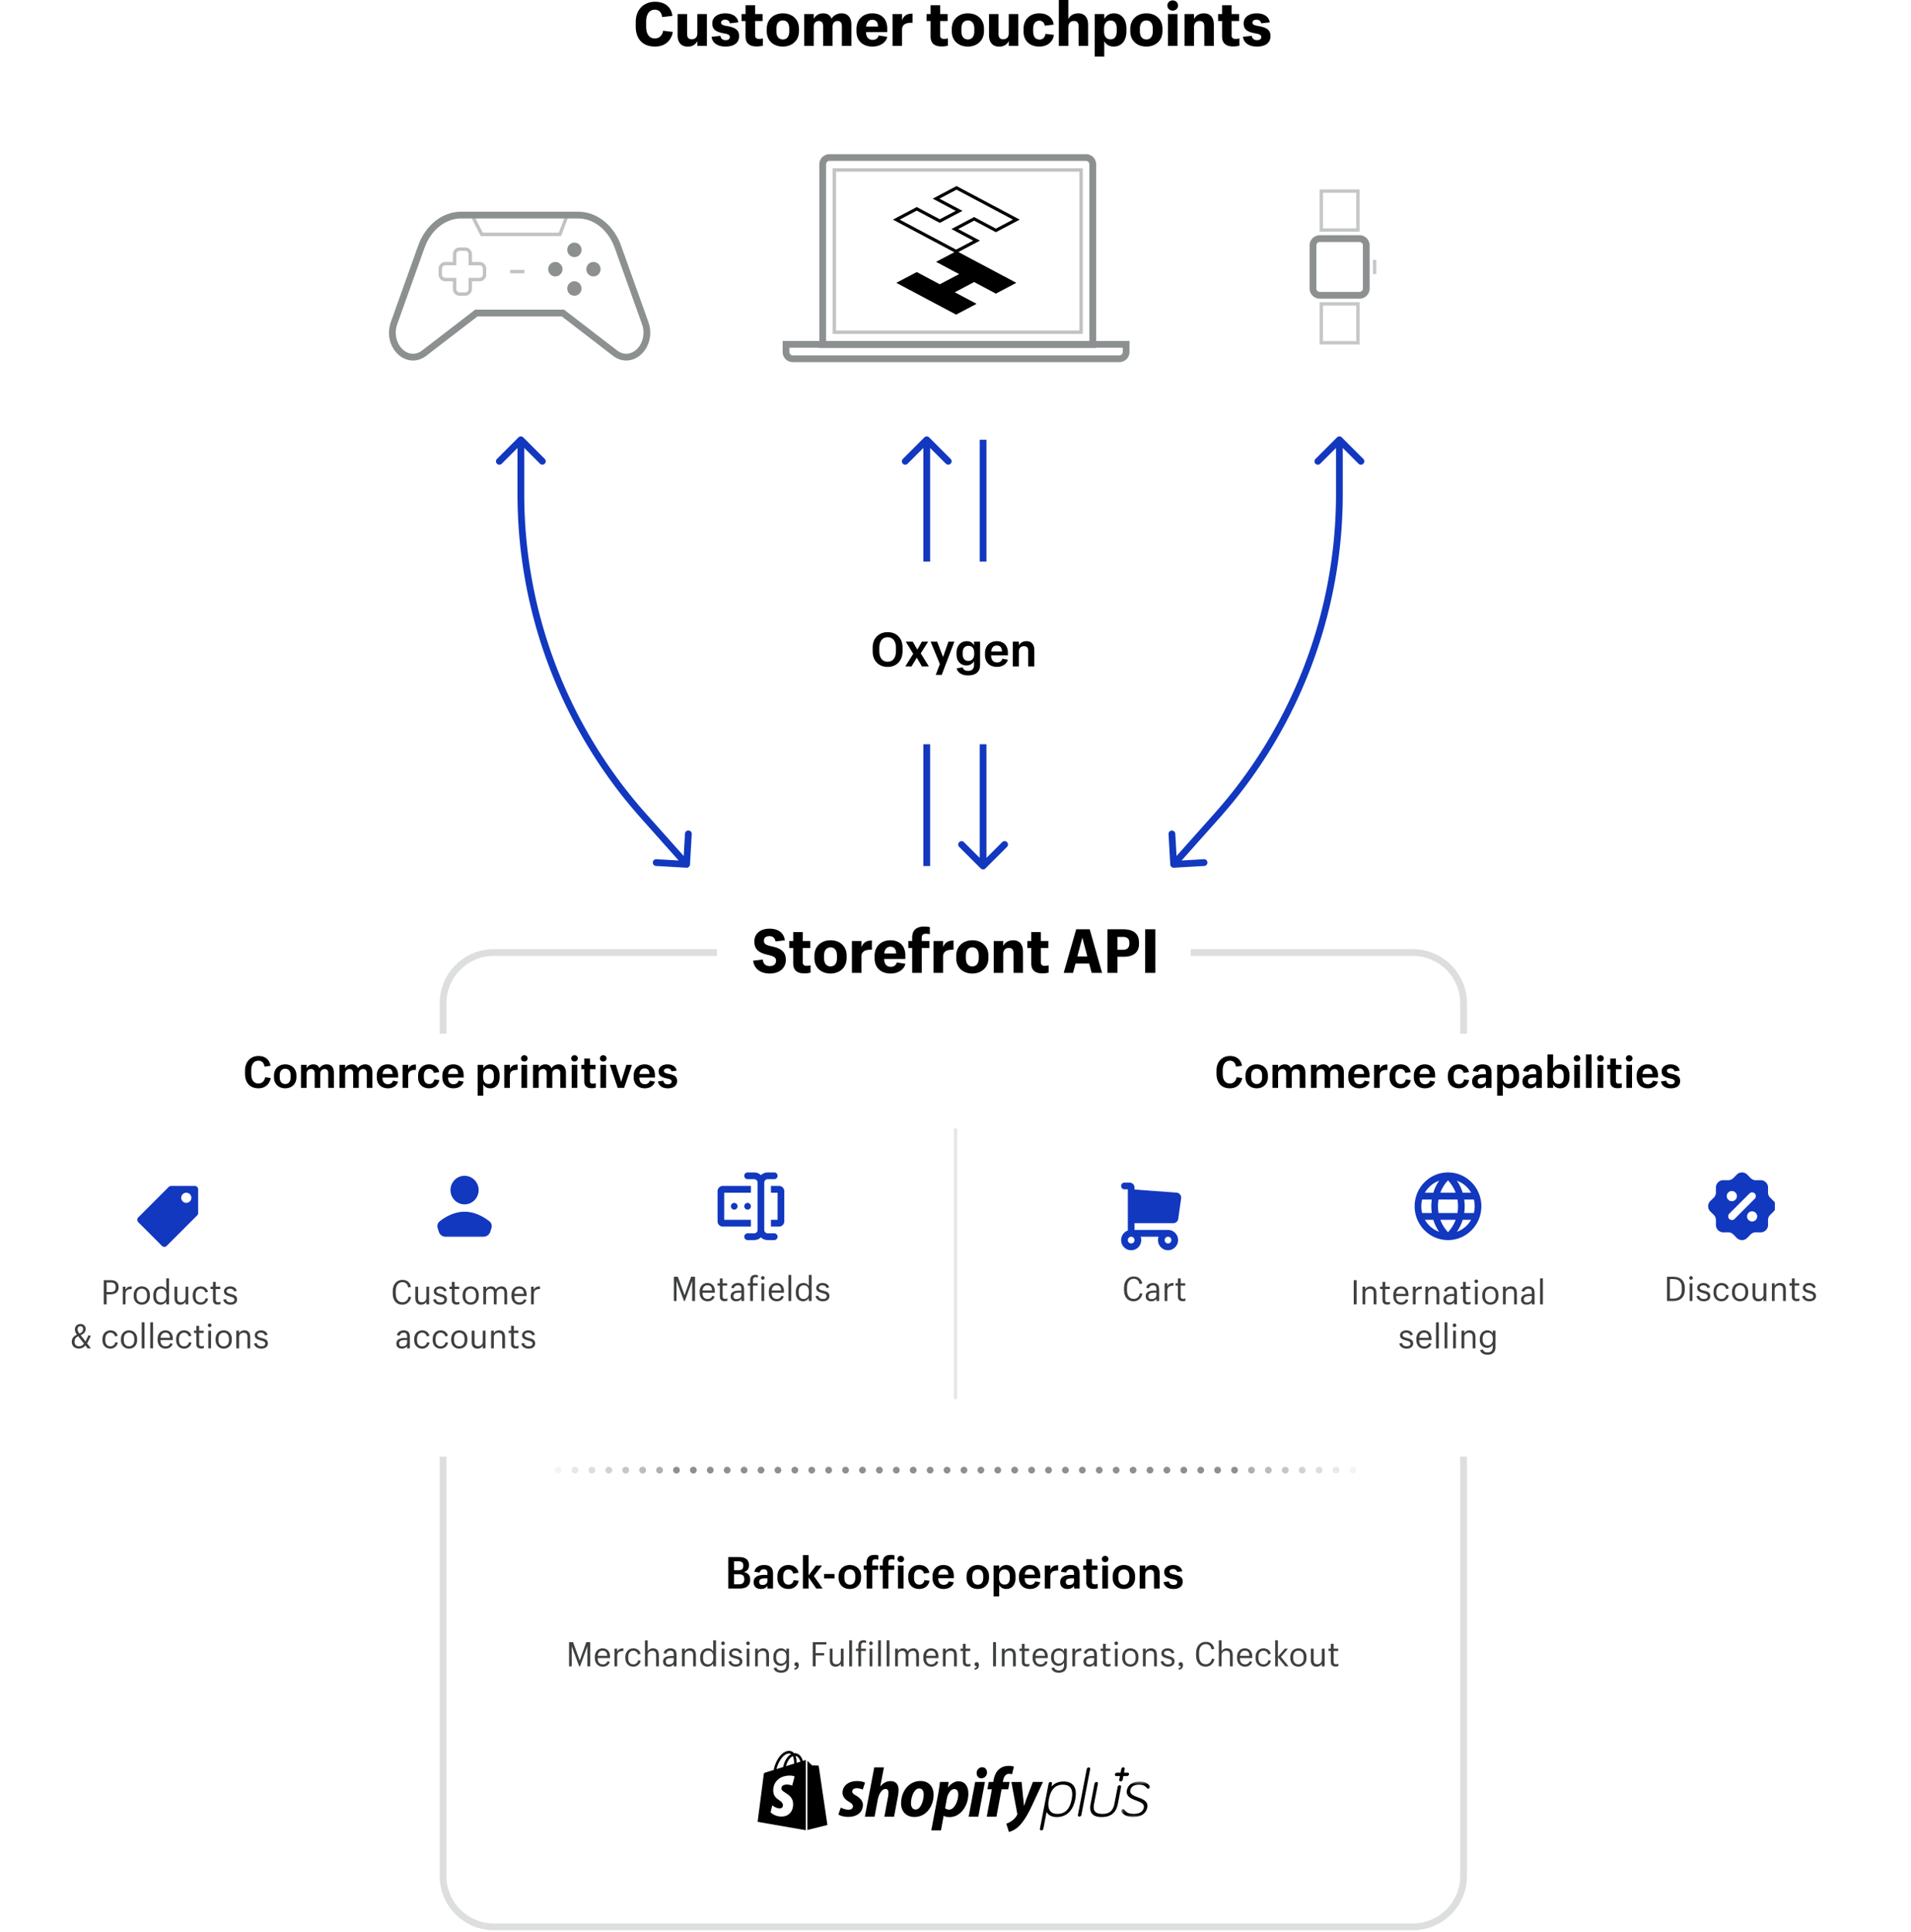 <svg xmlns="http://www.w3.org/2000/svg" width="565" height="571" fill="none"><filter id="a" width="98.889" height="100" x="0" y="328.572" color-interpolation-filters="sRGB" filterUnits="userSpaceOnUse"><feGaussianBlur stdDeviation="5"></feGaussianBlur></filter><filter id="b" width="98.889" height="100" x="86.778" y="328.572" color-interpolation-filters="sRGB" filterUnits="userSpaceOnUse"><feGaussianBlur stdDeviation="5"></feGaussianBlur></filter><filter id="c" width="98.889" height="100" x="173.556" y="328.572" color-interpolation-filters="sRGB" filterUnits="userSpaceOnUse"><feGaussianBlur stdDeviation="5"></feGaussianBlur></filter><filter id="e" width="98.889" height="100" x="291.889" y="328.572" color-interpolation-filters="sRGB" filterUnits="userSpaceOnUse"><feGaussianBlur stdDeviation="5"></feGaussianBlur></filter><filter id="f" width="98.889" height="100" x="378.667" y="328.572" color-interpolation-filters="sRGB" filterUnits="userSpaceOnUse"><feGaussianBlur stdDeviation="5"></feGaussianBlur></filter><filter id="g" width="98.889" height="100" x="465.444" y="328.572" color-interpolation-filters="sRGB" filterUnits="userSpaceOnUse"><feGaussianBlur stdDeviation="5"></feGaussianBlur></filter><clipPath id="d"><path d="M212.153 346.572h19.722v20h-19.722z"></path></clipPath><clipPath id="h"><path d="M418.25 346.572h19.722v20H418.25z"></path></clipPath><clipPath id="i"><path d="M505.028 346.572h19.722v20h-19.722z"></path></clipPath><mask id="j" width="10" height="12" x="331" y="526" maskUnits="userSpaceOnUse"><path fill="#fff" fill-rule="evenodd" d="M331.514 526.624h8.507v10.495h-8.507z" clip-rule="evenodd"></path></mask><path fill="#8d9091" d="M212 280.572h-66c-8.837 0-16 7.163-16 16v9h2v-9c0-7.732 6.268-14 14-14h66zm140.028 2v-2h65.694c8.837 0 16 7.163 16 16v9h-2v-9c0-7.732-6.268-14-14-14zM132 430.572v124c0 7.732 6.268 14 14 14h271.722c7.732 0 14-6.268 14-14v-124h2v124c0 8.837-7.163 16-16 16H146c-8.837 0-16-7.163-16-16v-124z" opacity=".3"></path><path fill="#000" d="M198.922 9.45l-2.862-.36c-.162 1.116-.954 2.286-2.412 2.286-1.674 0-2.61-1.26-2.61-3.528v-1.44c0-2.268.99-3.546 2.574-3.546 1.314 0 1.998.936 2.16 2.178l3.024-.342c-.252-2.34-1.962-4.176-5.148-4.176-3.258 0-5.688 2.286-5.688 5.94V7.83c0 3.672 2.016 5.94 5.724 5.94 3.564 0 4.986-2.556 5.238-4.32zm10.075-5.292h-2.826v5.688c0 1.224-.702 1.764-1.656 1.764-.936 0-1.368-.504-1.368-1.602v-5.85h-2.808v6.264c0 2.304 1.26 3.366 2.988 3.366 1.494 0 2.376-.702 2.844-1.656v1.44h2.826zm9.52 6.498c0-1.89-1.26-2.538-3.564-2.952-1.26-.234-1.764-.432-1.764-1.026 0-.504.45-.864 1.206-.864s1.278.414 1.368 1.08l2.52-.288c-.162-1.458-1.476-2.664-3.834-2.664-2.106 0-3.852 1.008-3.852 2.952 0 1.818.99 2.502 3.294 2.952 1.314.234 1.89.432 1.89 1.098 0 .576-.432.936-1.26.936-.972 0-1.44-.594-1.53-1.278l-2.61.288c.198 1.674 1.638 2.88 4.086 2.88 2.502 0 4.05-1.044 4.05-3.114zm1.909-9.126v2.628h-1.17v2.07h1.17v4.518c0 2.016 1.098 2.988 3.312 2.988.792 0 1.44-.126 1.818-.252V11.34c-.306.108-.702.162-1.152.162-.756 0-1.152-.324-1.152-1.026V6.228h2.214v-2.07h-2.214V1.53zm6.272 7.704c0 2.862 2.07 4.536 4.752 4.536 2.664 0 4.77-1.71 4.77-4.608v-.666c0-2.862-2.088-4.554-4.752-4.554-2.682 0-4.77 1.746-4.77 4.626zm2.844-.018V8.46c0-1.566.738-2.412 1.926-2.412s1.89.864 1.89 2.448v.738c0 1.548-.702 2.43-1.89 2.43-1.224 0-1.926-.882-1.926-2.448zm8.24 4.356h2.808v-5.67c0-1.134.648-1.692 1.512-1.692.774 0 1.26.468 1.26 1.53v5.832h2.79v-5.67c0-1.134.648-1.692 1.512-1.692.774 0 1.242.468 1.242 1.53v5.832h2.808V7.326c0-2.304-1.206-3.384-2.898-3.384-1.152 0-2.268.504-2.97 1.584-.414-1.062-1.26-1.584-2.484-1.584-1.368 0-2.322.756-2.772 1.656v-1.44h-2.808zm24.531-2.682l-2.538-.396c-.108.576-.648 1.296-1.764 1.296-1.134 0-1.908-.666-1.98-2.304h6.282V8.478c0-3.186-2.016-4.536-4.428-4.536-2.628 0-4.662 1.746-4.662 4.626v.666c0 2.898 1.944 4.536 4.716 4.536 2.61 0 4.14-1.494 4.374-2.88zm-4.41-5.04c1.026 0 1.656.612 1.692 1.998h-3.528c.18-1.476.936-1.998 1.836-1.998zm5.983 7.722h2.808V8.838c0-1.566 1.026-2.16 3.096-2.106v-2.7c-1.602-.036-2.538.594-3.096 1.926v-1.8h-2.808zM275.13 1.53v2.628h-1.17v2.07h1.17v4.518c0 2.016 1.098 2.988 3.312 2.988.792 0 1.44-.126 1.818-.252V11.34c-.306.108-.702.162-1.152.162-.756 0-1.152-.324-1.152-1.026V6.228h2.214v-2.07h-2.214V1.53zm6.271 7.704c0 2.862 2.07 4.536 4.752 4.536 2.664 0 4.77-1.71 4.77-4.608v-.666c0-2.862-2.088-4.554-4.752-4.554-2.682 0-4.77 1.746-4.77 4.626zm2.844-.018V8.46c0-1.566.738-2.412 1.926-2.412s1.89.864 1.89 2.448v.738c0 1.548-.702 2.43-1.89 2.43-1.224 0-1.926-.882-1.926-2.448zm16.826-5.058h-2.826v5.688c0 1.224-.702 1.764-1.656 1.764-.936 0-1.368-.504-1.368-1.602v-5.85h-2.808v6.264c0 2.304 1.26 3.366 2.988 3.366 1.494 0 2.376-.702 2.844-1.656v1.44h2.826zm10.528 6.156l-2.502-.306c-.126 1.026-.792 1.692-1.728 1.692-1.206 0-1.908-.828-1.908-2.448v-.756c0-1.584.738-2.376 1.854-2.376.99 0 1.476.756 1.584 1.476l2.628-.324c-.234-2.088-1.944-3.33-4.284-3.33-2.538 0-4.626 1.638-4.626 4.626v.684c0 2.988 2.016 4.518 4.626 4.518 2.682 0 4.122-1.656 4.356-3.456zm1.453 3.258h2.808v-5.58c0-1.224.738-1.782 1.638-1.782.954 0 1.404.504 1.404 1.62v5.742h2.808V7.344c0-2.322-1.188-3.402-2.916-3.402-1.476 0-2.466.738-2.934 1.692V0h-2.808zm10.617-9.414V16.74h2.808v-4.59c.45.918 1.422 1.62 2.808 1.62 2.106 0 3.744-1.53 3.744-4.536V8.46c0-2.97-1.638-4.518-3.708-4.518-1.368 0-2.34.756-2.844 1.674V4.158zm2.754 5.058v-.72c0-1.602.774-2.43 1.908-2.43 1.116 0 1.836.774 1.836 2.394v.792c0 1.548-.666 2.376-1.836 2.376-1.188 0-1.908-.81-1.908-2.412zm7.747.018c0 2.862 2.07 4.536 4.752 4.536 2.664 0 4.77-1.71 4.77-4.608v-.666c0-2.862-2.088-4.554-4.752-4.554-2.682 0-4.77 1.746-4.77 4.626zm2.844-.018V8.46c0-1.566.738-2.412 1.926-2.412s1.89.864 1.89 2.448v.738c0 1.548-.702 2.43-1.89 2.43-1.224 0-1.926-.882-1.926-2.448zm9.699-6.084c.9 0 1.584-.648 1.584-1.494 0-.864-.702-1.512-1.584-1.512s-1.566.648-1.566 1.512c0 .846.666 1.494 1.566 1.494zm-1.404 10.44h2.826V4.158h-2.826zm4.903 0h2.808v-5.58c0-1.224.738-1.782 1.638-1.782.954 0 1.404.504 1.404 1.62v5.742h2.808V7.344c0-2.322-1.188-3.402-2.916-3.402-1.476 0-2.466.738-2.934 1.692V4.158h-2.808zM361.315 1.53v2.628h-1.17v2.07h1.17v4.518c0 2.016 1.098 2.988 3.312 2.988.792 0 1.44-.126 1.818-.252V11.34c-.306.108-.702.162-1.152.162-.756 0-1.152-.324-1.152-1.026V6.228h2.214v-2.07h-2.214V1.53zm14.315 9.126c0-1.89-1.26-2.538-3.564-2.952-1.259-.234-1.764-.432-1.764-1.026 0-.504.451-.864 1.206-.864.756 0 1.278.414 1.368 1.08l2.52-.288c-.162-1.458-1.475-2.664-3.834-2.664-2.106 0-3.852 1.008-3.852 2.952 0 1.818.991 2.502 3.295 2.952 1.313.234 1.89.432 1.89 1.098 0 .576-.433.936-1.261.936-.972 0-1.44-.594-1.53-1.278l-2.61.288c.198 1.674 1.638 2.88 4.086 2.88 2.502 0 4.05-1.044 4.05-3.114zm-143.296 273.1c0-2.628-1.674-3.474-4.32-4.05-1.728-.396-2.16-.792-2.16-1.638s.576-1.35 1.638-1.35c1.08 0 1.638.63 1.782 1.566l2.772-.324c-.234-1.944-1.674-3.438-4.518-3.438-2.79 0-4.5 1.53-4.5 3.762 0 2.304 1.242 3.384 4.122 3.996 1.674.396 2.286.738 2.286 1.764 0 .918-.702 1.53-1.836 1.53-1.422 0-1.926-.828-2.088-1.926l-2.826.324c.234 2.124 1.836 3.798 4.896 3.798 3.006 0 4.752-1.71 4.752-4.014zm2.186-8.226v2.628h-1.17v2.07h1.17v4.518c0 2.016 1.098 2.988 3.312 2.988.792 0 1.44-.126 1.818-.252v-2.142c-.306.108-.702.162-1.152.162-.756 0-1.152-.324-1.152-1.026v-4.248h2.214v-2.07h-2.214v-2.628zm6.272 7.704c0 2.862 2.07 4.536 4.752 4.536 2.664 0 4.77-1.71 4.77-4.608v-.666c0-2.862-2.088-4.554-4.752-4.554-2.682 0-4.77 1.746-4.77 4.626zm2.844-.018v-.756c0-1.566.738-2.412 1.926-2.412s1.89.864 1.89 2.448v.738c0 1.548-.702 2.43-1.89 2.43-1.224 0-1.926-.882-1.926-2.448zm8.24 4.356h2.808v-4.734c0-1.566 1.026-2.16 3.096-2.106v-2.7c-1.602-.036-2.538.594-3.096 1.926v-1.8h-2.808zm15.795-2.682l-2.538-.396c-.108.576-.648 1.296-1.764 1.296-1.134 0-1.908-.666-1.98-2.304h6.282v-1.008c0-3.186-2.016-4.536-4.428-4.536-2.628 0-4.662 1.746-4.662 4.626v.666c0 2.898 1.944 4.536 4.716 4.536 2.61 0 4.14-1.494 4.374-2.88zm-4.41-5.04c1.026 0 1.656.612 1.692 1.998h-3.528c.18-1.476.936-1.998 1.836-1.998zm6.432 7.722h2.826v-7.344h2.25v-2.07h-2.25v-.99c0-.72.342-1.152 1.242-1.152.486 0 .9.072 1.152.162v-2.106c-.396-.108-.936-.18-1.674-.18-2.214 0-3.546 1.026-3.546 3.24v1.026h-1.134v2.07h1.134zm6.318 0h2.808v-4.734c0-1.566 1.026-2.16 3.096-2.106v-2.7c-1.602-.036-2.538.594-3.096 1.926v-1.8h-2.808zm6.704-4.338c0 2.862 2.07 4.536 4.752 4.536 2.664 0 4.77-1.71 4.77-4.608v-.666c0-2.862-2.088-4.554-4.752-4.554-2.682 0-4.77 1.746-4.77 4.626zm2.844-.018v-.756c0-1.566.738-2.412 1.926-2.412s1.89.864 1.89 2.448v.738c0 1.548-.702 2.43-1.89 2.43-1.224 0-1.926-.882-1.926-2.448zm8.241 4.356h2.808v-5.58c0-1.224.738-1.782 1.638-1.782.954 0 1.404.504 1.404 1.62v5.742h2.808v-6.228c0-2.322-1.188-3.402-2.916-3.402-1.476 0-2.466.738-2.934 1.692v-1.476H293.8zm11.103-12.042v2.628h-1.17v2.07h1.17v4.518c0 2.016 1.098 2.988 3.312 2.988.792 0 1.44-.126 1.818-.252v-2.142c-.306.108-.702.162-1.152.162-.756 0-1.152-.324-1.152-1.026v-4.248h2.214v-2.07h-2.214v-2.628zm17.851 12.042h3.078l-3.654-12.87h-3.996l-3.69 12.87h2.754l.738-2.754h4.032zM320 277.168l1.476 5.562h-2.952zm7.415 10.404h2.952v-4.752h1.782c2.916 0 4.608-1.242 4.608-3.852v-.306c0-2.628-1.584-3.96-4.716-3.96h-4.626zm2.952-6.822v-3.798h1.602c1.224 0 1.926.468 1.926 1.728v.27c0 1.224-.666 1.8-1.944 1.8zm8.211 6.822h3.006v-12.87h-3.006zm-123.263 182h3.38c1.976 0 3.094-.845 3.094-2.587v-.078c0-1.274-.637-1.937-1.859-2.197 1.001-.286 1.508-.975 1.508-1.95v-.117c0-1.625-1.105-2.366-2.951-2.366h-3.172zm1.716-5.408v-2.639h1.235c.988 0 1.495.325 1.495 1.209v.104c0 .936-.429 1.326-1.482 1.326zm0 4.147v-2.951h1.352c1.17 0 1.664.416 1.664 1.417v.091c0 .962-.507 1.443-1.56 1.443zm9.883.455v.806h1.638v-4.498c0-1.768-1.066-2.444-2.665-2.444-1.534 0-2.665.78-2.847 1.989l1.56.234c.091-.507.52-.975 1.209-.975.832 0 1.079.429 1.079 1.248v.416h-.832c-1.885 0-3.237.546-3.237 2.106v.065c0 1.378.962 1.989 2.145 1.989 1.014 0 1.573-.403 1.95-.936zm-1.469-.247c-.676 0-.975-.325-.975-.897v-.052c0-.741.624-1.001 1.638-1.001h.78v.741c0 .767-.611 1.209-1.443 1.209zm10.674-1.235l-1.482-.208c-.143.832-.715 1.352-1.482 1.352-.975 0-1.599-.65-1.599-1.976v-.546c0-1.261.65-1.963 1.56-1.963.819 0 1.274.598 1.378 1.209l1.586-.234c-.195-1.352-1.339-2.288-2.99-2.288-1.781 0-3.237 1.222-3.237 3.302v.52c0 2.106 1.404 3.25 3.25 3.25 1.781 0 2.821-1.157 3.016-2.418zm5.21 2.288h1.885l-2.587-3.679 2.418-3.12h-1.794l-2.197 2.938v-6.006h-1.664v9.867h1.664v-3.289zm2.329-2.99h3.068v-1.313h-3.068zm4.286-.143c0 2.002 1.417 3.263 3.314 3.263 1.873 0 3.316-1.248 3.316-3.289v-.52c0-2.015-1.43-3.263-3.303-3.263-1.897 0-3.327 1.274-3.327 3.302zm1.689 0v-.546c0-1.248.624-1.976 1.638-1.976.988 0 1.599.728 1.599 1.989v.533c0 1.235-.598 1.989-1.599 1.989-1.027 0-1.638-.754-1.638-1.989zm6.591 3.133h1.677v-5.525h1.703v-1.274h-1.703v-.897c0-.572.247-.949.936-.949.338 0 .676.052.858.13v-1.274c-.286-.091-.637-.143-1.131-.143-1.508 0-2.34.754-2.34 2.262v.871h-.871v1.274h.871zm4.76 0h1.677v-5.525h1.703v-1.274h-1.703v-.897c0-.572.247-.949.936-.949.338 0 .676.052.858.13v-1.274c-.286-.091-.637-.143-1.131-.143-1.508 0-2.34.754-2.34 2.262v.871h-.871v1.274h.871zm5.333-7.774c.546 0 .975-.403.975-.936s-.429-.936-.975-.936-.975.403-.975.936.416.936.975.936zm-.832 7.774h1.664v-6.799h-1.664zm9.316-2.288l-1.482-.208c-.143.832-.715 1.352-1.482 1.352-.975 0-1.599-.65-1.599-1.976v-.546c0-1.261.65-1.963 1.56-1.963.819 0 1.274.598 1.378 1.209l1.586-.234c-.195-1.352-1.339-2.288-2.99-2.288-1.781 0-3.237 1.222-3.237 3.302v.52c0 2.106 1.404 3.25 3.25 3.25 1.781 0 2.821-1.157 3.016-2.418zm7.173.442l-1.482-.286c-.117.468-.546 1.04-1.456 1.04-1.001 0-1.625-.598-1.651-1.95H282v-.663c0-2.288-1.417-3.237-3.068-3.237-1.846 0-3.224 1.274-3.224 3.302v.507c0 2.067 1.352 3.263 3.289 3.263 1.755 0 2.769-1.027 2.977-1.976zm-3.042-3.9c.871 0 1.417.494 1.443 1.638v.013h-2.964c.117-1.196.767-1.651 1.521-1.651zm6.844 2.613c0 2.002 1.417 3.263 3.315 3.263 1.872 0 3.315-1.248 3.315-3.289v-.52c0-2.015-1.43-3.263-3.302-3.263-1.898 0-3.328 1.274-3.328 3.302zm1.69 0v-.546c0-1.248.624-1.976 1.638-1.976.988 0 1.599.728 1.599 1.989v.533c0 1.235-.598 1.989-1.599 1.989-1.027 0-1.638-.754-1.638-1.989zm6.291-3.666v9.113h1.664v-3.354c.338.663 1.066 1.17 2.067 1.17 1.612 0 2.769-1.17 2.769-3.263v-.585c0-2.08-1.183-3.224-2.73-3.224a2.42 2.42 0 00-2.106 1.209v-1.066zm1.625 3.653v-.507c0-1.339.676-2.002 1.625-2.002.897 0 1.547.65 1.547 1.963v.585c0 1.261-.546 1.937-1.547 1.937-.988 0-1.625-.65-1.625-1.976zm12.148 1.3l-1.482-.286c-.117.468-.546 1.04-1.456 1.04-1.001 0-1.625-.598-1.651-1.95h4.615v-.663c0-2.288-1.417-3.237-3.068-3.237-1.846 0-3.224 1.274-3.224 3.302v.507c0 2.067 1.352 3.263 3.289 3.263 1.755 0 2.769-1.027 2.977-1.976zm-3.042-3.9c.871 0 1.417.494 1.443 1.638v.013h-2.964c.117-1.196.767-1.651 1.521-1.651zm4.402 5.746h1.664v-3.588c0-1.3.78-1.729 2.288-1.716v-1.586c-1.261-.013-1.885.455-2.288 1.339v-1.248h-1.664zm8.668-.806v.806h1.638v-4.498c0-1.768-1.066-2.444-2.665-2.444-1.534 0-2.665.78-2.847 1.989l1.56.234c.091-.507.52-.975 1.209-.975.832 0 1.079.429 1.079 1.248v.416h-.832c-1.885 0-3.237.546-3.237 2.106v.065c0 1.378.962 1.989 2.145 1.989 1.014 0 1.573-.403 1.95-.936zm-1.469-.247c-.676 0-.975-.325-.975-.897v-.052c0-.741.624-1.001 1.638-1.001h.78v.741c0 .767-.611 1.209-1.443 1.209zm5.059-7.618v1.872h-.884v1.274h.884v3.627c0 1.313.715 2.002 2.197 2.002.533 0 .936-.091 1.209-.195v-1.3c-.234.104-.533.143-.871.143-.559 0-.858-.234-.858-.806v-3.471h1.651v-1.274h-1.651v-1.872zm5.599.897c.546 0 .975-.403.975-.936s-.429-.936-.975-.936-.975.403-.975.936.416.936.975.936zm-.832 7.774h1.664v-6.799h-1.664zm3.05-3.133c0 2.002 1.417 3.263 3.315 3.263 1.872 0 3.315-1.248 3.315-3.289v-.52c0-2.015-1.43-3.263-3.302-3.263-1.898 0-3.328 1.274-3.328 3.302zm1.69 0v-.546c0-1.248.624-1.976 1.638-1.976.988 0 1.599.728 1.599 1.989v.533c0 1.235-.598 1.989-1.599 1.989-1.027 0-1.638-.754-1.638-1.989zm6.291 3.133h1.664v-4.108c0-.988.637-1.456 1.404-1.456.806 0 1.17.416 1.17 1.326v4.238h1.677v-4.433c0-1.742-.884-2.509-2.158-2.509-1.053 0-1.768.533-2.093 1.196v-1.053h-1.664zm12.74-2.028c0-1.339-.936-1.807-2.509-2.106-1.04-.221-1.404-.416-1.404-.884 0-.442.39-.741 1.053-.741.65 0 1.092.351 1.196.884l1.521-.221c-.169-1.079-1.157-1.846-2.704-1.846-1.378 0-2.626.715-2.626 2.041 0 1.235.689 1.729 2.379 2.093 1.001.195 1.469.403 1.469.936 0 .52-.39.819-1.131.819-.832 0-1.248-.481-1.339-1.066l-1.573.221c.169 1.157 1.196 2.028 2.899 2.028 1.729 0 2.769-.78 2.769-2.158z"></path><path fill="#3d3f40" d="M168.249 492.572h.78v-5.95l2.21 5.95h.26l2.16-5.95v5.95h.85v-7.15h-1.17l-1.93 5.44-1.99-5.44h-1.17zm12.048-1.31l-.68-.22c-.14.43-.54.94-1.37.94-.99 0-1.54-.61-1.54-1.81v-.05h3.65v-.43c0-1.74-1.04-2.44-2.2-2.44-1.35 0-2.29 1.01-2.29 2.5v.42c0 1.53.98 2.49 2.36 2.49 1.21 0 1.85-.72 2.07-1.4zm-2.14-3.33c.8 0 1.33.42 1.37 1.48v.05h-2.81c.1-1.06.71-1.53 1.44-1.53zm3.509 4.64h.81v-2.99c0-1.21.63-1.53 1.83-1.55v-.77c-1.1 0-1.51.39-1.83.98v-.9h-.81zm7.765-1.67l-.73-.16c-.16.77-.74 1.24-1.43 1.24-.91 0-1.54-.6-1.54-1.8v-.43c0-1.14.65-1.82 1.51-1.82.74 0 1.25.51 1.37 1.12l.78-.18c-.16-.86-.93-1.62-2.15-1.62-1.29 0-2.35.98-2.35 2.5v.43c0 1.55 1.02 2.48 2.38 2.48 1.16 0 1.97-.84 2.16-1.76zm1.258 1.67h.81v-3.28c0-.87.63-1.33 1.35-1.33.77 0 1.13.38 1.13 1.24v3.37h.82v-3.32c0-1.43-.71-2-1.72-2-.81 0-1.35.41-1.58.88v-3.25h-.81zm8.513-.63v.63h.82v-3.5c0-1.39-.82-1.82-1.83-1.82-1.04 0-1.82.58-2 1.41l.78.18c.1-.45.5-.9 1.19-.9.77 0 1.04.34 1.04 1.13v.44h-.74c-1.28 0-2.43.41-2.43 1.59v.04c0 1.03.72 1.52 1.65 1.52.73 0 1.16-.26 1.52-.72zm-1.42.07c-.68 0-.94-.33-.94-.88v-.03c0-.74.68-1 1.65-1h.71v.72c0 .77-.6 1.19-1.42 1.19zm3.855.56h.81v-3.28c0-.87.63-1.33 1.35-1.33.77 0 1.13.38 1.13 1.24v3.37h.82v-3.32c0-1.43-.71-2-1.72-2-.81 0-1.35.41-1.58.88v-.79h-.81zm10.052-7.69h-.82v3.26c-.27-.49-.78-.89-1.59-.89-1.34 0-2.25 1.03-2.25 2.53v.46c0 1.53.9 2.42 2.17 2.42.72 0 1.39-.45 1.67-.94v.85h.82zm-.8 5.27c0 1.24-.68 1.83-1.58 1.83-.81 0-1.44-.56-1.44-1.77v-.46c0-1.16.55-1.82 1.5-1.82.94 0 1.52.59 1.52 1.82zm2.877-3.85c.3 0 .54-.24.54-.54s-.24-.54-.54-.54c-.29 0-.54.24-.54.54s.24.54.54.54zm-.4 6.27h.81v-5.23h-.81zm6.11-1.46c0-1-.77-1.35-1.85-1.59-.97-.22-1.27-.44-1.27-.86 0-.43.41-.73 1.06-.73.66 0 1.08.34 1.19.82l.77-.18c-.19-.86-1.01-1.32-1.96-1.32-.88 0-1.82.52-1.82 1.45 0 .83.49 1.23 1.82 1.55.85.19 1.27.42 1.27.92 0 .53-.41.81-1.16.81-.83 0-1.25-.45-1.36-.99l-.8.18c.18.83.96 1.49 2.17 1.49 1.23 0 1.94-.64 1.94-1.55zm1.682-4.81c.3 0 .54-.24.54-.54s-.24-.54-.54-.54c-.29 0-.54.24-.54.54s.24.54.54.54zm-.4 6.27h.81v-5.23h-.81zm2.49 0h.81v-3.28c0-.87.63-1.33 1.35-1.33.77 0 1.13.38 1.13 1.24v3.37h.82v-3.32c0-1.43-.71-2-1.72-2-.81 0-1.35.41-1.58.88v-.79h-.81zm10.033-.26v-4.97h-.81v.8c-.28-.49-.78-.89-1.59-.89-1.33 0-2.24 1.07-2.24 2.43v.42c0 1.38.91 2.33 2.18 2.33.72 0 1.37-.45 1.65-.94v.78c0 1.05-.59 1.51-1.55 1.51-.89 0-1.3-.49-1.39-.88l-.8.19c.12.56.71 1.37 2.21 1.37 1.38 0 2.34-.69 2.34-2.15zm-2.35-.56c-.81 0-1.45-.6-1.45-1.67v-.43c0-1.03.55-1.72 1.5-1.72.94 0 1.51.63 1.51 1.73v.37c0 1.1-.67 1.72-1.56 1.72zm5.217.51v-.19c0-.46-.28-.73-.66-.73-.33 0-.62.26-.62.6 0 .39.26.6.64.6 0 .31-.19.48-.62.54v.48c.7-.04 1.26-.42 1.26-1.3zm4.152.31h.85v-3.22h2.52v-.7h-2.52v-2.54h3.18v-.69h-4.03zm9.107-5.23h-.82v3.28c0 .87-.64 1.33-1.33 1.33-.76 0-1.11-.38-1.11-1.24v-3.37h-.82v3.41c0 1.36.72 1.91 1.7 1.91.79 0 1.33-.41 1.56-.88v.79h.82zm1.674 5.23h.83v-7.69h-.83zm2.689 0h.82v-4.54H256v-.69h-1.41v-.92c0-.53.19-.89.77-.89.25 0 .56.05.7.13v-.68c-.2-.09-.45-.13-.75-.13-1.05 0-1.54.61-1.54 1.64v.85h-.71v.69h.71zm3.736-6.27c.3 0 .54-.24.54-.54s-.24-.54-.54-.54c-.29 0-.54.24-.54.54s.24.54.54.54zm-.4 6.27h.81v-5.23h-.81zm2.51 0h.83v-7.69h-.83zm2.529 0h.83v-7.69h-.83zm2.509 0h.81v-3.3c0-.88.64-1.31 1.28-1.31.66 0 1.02.36 1.02 1.22v3.39h.82v-3.3c0-.88.63-1.31 1.27-1.31.67 0 1.02.36 1.02 1.22v3.39h.82v-3.34c0-1.44-.75-1.98-1.65-1.98-.62 0-1.34.29-1.68.94-.25-.67-.79-.94-1.43-.94-.71 0-1.24.38-1.47.85v-.76h-.81zm12.753-1.31l-.68-.22c-.14.43-.54.94-1.37.94-.99 0-1.54-.61-1.54-1.81v-.05h3.65v-.43c0-1.74-1.04-2.44-2.2-2.44-1.35 0-2.29 1.01-2.29 2.5v.42c0 1.53.98 2.49 2.36 2.49 1.21 0 1.85-.72 2.07-1.4zm-2.14-3.33c.8 0 1.33.42 1.37 1.48v.05h-2.81c.1-1.06.71-1.53 1.44-1.53zm3.508 4.64h.81v-3.28c0-.87.63-1.33 1.35-1.33.77 0 1.13.38 1.13 1.24v3.37h.82v-3.32c0-1.43-.71-2-1.72-2-.81 0-1.35.41-1.58.88v-.79h-.81zm5.903-6.65v1.42h-.71v.69h.71v3.26c0 .82.44 1.34 1.44 1.34.36 0 .6-.06.79-.15v-.68c-.19.09-.45.14-.72.14-.45 0-.69-.2-.69-.72v-3.19h1.35v-.69h-1.35v-1.42zm4.732 6.34v-.19c0-.46-.281-.73-.661-.73-.33 0-.619.26-.619.6 0 .39.26.6.64.6 0 .31-.191.48-.621.54v.48c.7-.04 1.261-.42 1.261-1.3zm4.202.31h.85v-7.15h-.85zm2.595 0h.81v-3.28c0-.87.63-1.33 1.35-1.33.77 0 1.13.38 1.13 1.24v3.37h.82v-3.32c0-1.43-.71-2-1.72-2-.81 0-1.35.41-1.58.88v-.79h-.81zm5.903-6.65v1.42h-.71v.69h.71v3.26c0 .82.44 1.34 1.44 1.34.36 0 .6-.06.79-.15v-.68c-.19.09-.45.14-.72.14-.45 0-.69-.2-.69-.72v-3.19h1.35v-.69h-1.35v-1.42zm7.611 5.34l-.68-.22c-.14.43-.54.94-1.37.94-.99 0-1.54-.61-1.54-1.81v-.05h3.65v-.43c0-1.74-1.04-2.44-2.2-2.44-1.35 0-2.29 1.01-2.29 2.5v.42c0 1.53.98 2.49 2.36 2.49 1.21 0 1.85-.72 2.07-1.4zm-2.14-3.33c.8 0 1.33.42 1.37 1.48v.05h-2.81c.1-1.06.71-1.53 1.44-1.53zm7.819 4.38v-4.97h-.81v.8c-.28-.49-.78-.89-1.59-.89-1.33 0-2.24 1.07-2.24 2.43v.42c0 1.38.91 2.33 2.18 2.33.72 0 1.37-.45 1.65-.94v.78c0 1.05-.59 1.51-1.55 1.51-.89 0-1.3-.49-1.39-.88l-.8.19c.12.56.71 1.37 2.21 1.37 1.38 0 2.34-.69 2.34-2.15zm-2.35-.56c-.81 0-1.45-.6-1.45-1.67v-.43c0-1.03.55-1.72 1.5-1.72.94 0 1.51.63 1.51 1.73v.37c0 1.1-.67 1.72-1.56 1.72zm3.997.82h.81v-2.99c0-1.21.63-1.53 1.83-1.55v-.77c-1.1 0-1.51.39-1.83.98v-.9h-.81zm6.442-.63v.63h.82v-3.5c0-1.39-.82-1.82-1.83-1.82-1.04 0-1.82.58-2 1.41l.78.18c.1-.45.5-.9 1.19-.9.77 0 1.04.34 1.04 1.13v.44h-.74c-1.28 0-2.43.41-2.43 1.59v.04c0 1.03.72 1.52 1.65 1.52.73 0 1.16-.26 1.52-.72zm-1.42.07c-.68 0-.94-.33-.94-.88v-.03c0-.74.68-1 1.65-1h.71v.72c0 .77-.6 1.19-1.42 1.19zm4.035-6.09v1.42h-.71v.69h.71v3.26c0 .82.44 1.34 1.44 1.34.36 0 .6-.06.79-.15v-.68c-.19.09-.45.14-.72.14-.45 0-.69-.2-.69-.72v-3.19h1.35v-.69h-1.35v-1.42zm3.931.38c.3 0 .54-.24.54-.54s-.24-.54-.54-.54c-.29 0-.54.24-.54.54s.24.54.54.54zm-.4 6.27h.81v-5.23h-.81zm2.16-2.4c0 1.45.99 2.49 2.39 2.49 1.39 0 2.4-1 2.4-2.5v-.42c0-1.49-1.01-2.49-2.39-2.49-1.39 0-2.4 1.01-2.4 2.5zm.84 0v-.42c0-1.11.59-1.82 1.56-1.82.95 0 1.55.71 1.55 1.83v.41c0 1.09-.59 1.81-1.55 1.81-.98 0-1.56-.71-1.56-1.81zm5.281 2.4h.81v-3.28c0-.87.63-1.33 1.35-1.33.77 0 1.13.38 1.13 1.24v3.37h.82v-3.32c0-1.43-.71-2-1.72-2-.81 0-1.35.41-1.58.88v-.79h-.81zm9.343-1.46c0-1-.77-1.35-1.85-1.59-.97-.22-1.27-.44-1.27-.86 0-.43.41-.73 1.06-.73.66 0 1.08.34 1.19.82l.77-.18c-.19-.86-1.01-1.32-1.96-1.32-.88 0-1.82.52-1.82 1.45 0 .83.49 1.23 1.82 1.55.85.19 1.27.42 1.27.92 0 .53-.41.81-1.16.81-.83 0-1.25-.45-1.36-.99l-.8.18c.18.83.96 1.49 2.17 1.49 1.23 0 1.94-.64 1.94-1.55zm2.483 1.15v-.19c0-.46-.28-.73-.66-.73-.33 0-.62.26-.62.6 0 .39.26.6.64.6 0 .31-.19.48-.62.54v.48c.7-.04 1.26-.42 1.26-1.3zm9.322-1.83l-.74-.17c-.18.92-.77 1.69-1.84 1.69-1.24 0-1.98-.93-1.98-2.6v-.72c0-1.67.78-2.62 2-2.62.97 0 1.53.63 1.68 1.56l.82-.16c-.21-1.22-1.09-2.08-2.51-2.08-1.66 0-2.87 1.3-2.87 3.3v.73c0 2.05 1.09 3.3 2.84 3.3 1.49 0 2.36-1.09 2.6-2.23zm1.284 2.14h.81v-3.28c0-.87.63-1.33 1.35-1.33.77 0 1.13.38 1.13 1.24v3.37h.82v-3.32c0-1.43-.71-2-1.72-2-.81 0-1.35.41-1.58.88v-3.25h-.81zm9.822-1.31l-.68-.22c-.14.43-.54.94-1.37.94-.99 0-1.54-.61-1.54-1.81v-.05h3.65v-.43c0-1.74-1.04-2.44-2.2-2.44-1.35 0-2.29 1.01-2.29 2.5v.42c0 1.53.98 2.49 2.36 2.49 1.21 0 1.85-.72 2.07-1.4zm-2.14-3.33c.8 0 1.33.42 1.37 1.48v.05h-2.81c.1-1.06.71-1.53 1.44-1.53zm7.719 2.97l-.73-.16c-.16.77-.74 1.24-1.43 1.24-.91 0-1.54-.6-1.54-1.8v-.43c0-1.14.65-1.82 1.51-1.82.74 0 1.25.51 1.37 1.12l.78-.18c-.16-.86-.93-1.62-2.15-1.62-1.29 0-2.35.98-2.35 2.5v.43c0 1.55 1.02 2.48 2.38 2.48 1.16 0 1.97-.84 2.16-1.76zm4.249 1.67h.98l-2.28-2.8 2.11-2.43h-.94l-2.05 2.4v-4.86h-.81v7.69h.81v-2.71zm1.485-2.4c0 1.45.99 2.49 2.39 2.49 1.39 0 2.4-1 2.4-2.5v-.42c0-1.49-1.01-2.49-2.39-2.49-1.39 0-2.4 1.01-2.4 2.5zm.84 0v-.42c0-1.11.59-1.82 1.56-1.82.95 0 1.55.71 1.55 1.83v.41c0 1.09-.59 1.81-1.55 1.81-.98 0-1.56-.71-1.56-1.81zm9.311-2.83h-.82v3.28c0 .87-.64 1.33-1.33 1.33-.76 0-1.11-.38-1.11-1.24v-3.37h-.82v3.41c0 1.36.72 1.91 1.7 1.91.79 0 1.33-.41 1.56-.88v.79h.82zm1.833-1.42v1.42h-.71v.69h.71v3.26c0 .82.44 1.34 1.44 1.34.36 0 .6-.06.79-.15v-.68c-.19.09-.45.14-.72.14-.45 0-.69-.2-.69-.72v-3.19h1.35v-.69h-1.35v-1.42z"></path><path fill="#000" d="M80.048 318.673l-1.651-.247c-.156.949-.806 1.846-1.976 1.846-1.365 0-2.145-1.014-2.145-2.86v-1.001c0-1.833.832-2.86 2.132-2.86 1.066 0 1.65.715 1.794 1.742l1.768-.234c-.221-1.651-1.417-2.899-3.55-2.899-2.274 0-3.977 1.651-3.977 4.277v.975c0 2.652 1.456 4.29 3.978 4.29 2.34 0 3.406-1.69 3.627-3.029zm.962-.234c0 2.002 1.416 3.263 3.314 3.263 1.872 0 3.315-1.248 3.315-3.289v-.52c0-2.015-1.43-3.263-3.302-3.263-1.898 0-3.328 1.274-3.328 3.302zm1.69 0v-.546c0-1.248.623-1.976 1.637-1.976.988 0 1.6.728 1.6 1.989v.533c0 1.235-.599 1.989-1.6 1.989-1.027 0-1.638-.754-1.638-1.989zm6.29 3.133h1.664v-4.173c0-.936.611-1.391 1.3-1.391.676 0 1.08.39 1.08 1.274v4.29h1.65v-4.173c0-.936.598-1.391 1.3-1.391.676 0 1.066.39 1.066 1.274v4.29h1.664v-4.446c0-1.742-.91-2.496-2.106-2.496-.819 0-1.677.364-2.17 1.17-.3-.806-.95-1.17-1.808-1.17-.962 0-1.65.52-1.976 1.157v-1.014H88.99zm11.388 0h1.664v-4.173c0-.936.611-1.391 1.3-1.391.676 0 1.079.39 1.079 1.274v4.29h1.651v-4.173c0-.936.598-1.391 1.3-1.391.676 0 1.066.39 1.066 1.274v4.29h1.664v-4.446c0-1.742-.91-2.496-2.106-2.496-.819 0-1.677.364-2.171 1.17-.299-.806-.949-1.17-1.807-1.17-.962 0-1.651.52-1.976 1.157v-1.014h-1.664zm17.29-1.846l-1.482-.286c-.117.468-.546 1.04-1.456 1.04-1.001 0-1.625-.598-1.651-1.95h4.615v-.663c0-2.288-1.417-3.237-3.068-3.237-1.846 0-3.224 1.274-3.224 3.302v.507c0 2.067 1.352 3.263 3.289 3.263 1.755 0 2.769-1.027 2.977-1.976zm-3.042-3.9c.871 0 1.417.494 1.443 1.638v.013h-2.964c.117-1.196.767-1.651 1.521-1.651zm4.401 5.746h1.664v-3.588c0-1.3.78-1.729 2.288-1.716v-1.586c-1.261-.013-1.885.455-2.288 1.339v-1.248h-1.664zm10.854-2.288l-1.482-.208c-.143.832-.715 1.352-1.482 1.352-.975 0-1.599-.65-1.599-1.976v-.546c0-1.261.65-1.963 1.56-1.963.819 0 1.274.598 1.378 1.209l1.586-.234c-.195-1.352-1.339-2.288-2.99-2.288-1.781 0-3.237 1.222-3.237 3.302v.52c0 2.106 1.404 3.25 3.25 3.25 1.781 0 2.821-1.157 3.016-2.418zm7.172.442l-1.482-.286c-.117.468-.546 1.04-1.456 1.04-1.001 0-1.625-.598-1.651-1.95h4.615v-.663c0-2.288-1.417-3.237-3.068-3.237-1.846 0-3.224 1.274-3.224 3.302v.507c0 2.067 1.352 3.263 3.289 3.263 1.755 0 2.769-1.027 2.977-1.976zm-3.042-3.9c.871 0 1.417.494 1.443 1.638v.013h-2.964c.117-1.196.767-1.651 1.521-1.651zm7.208-1.053v9.113h1.664v-3.354c.338.663 1.066 1.17 2.067 1.17 1.612 0 2.769-1.17 2.769-3.263v-.585c0-2.08-1.183-3.224-2.73-3.224a2.42 2.42 0 00-2.106 1.209v-1.066zm1.625 3.653v-.507c0-1.339.676-2.002 1.625-2.002.897 0 1.547.65 1.547 1.963v.585c0 1.261-.546 1.937-1.547 1.937-.988 0-1.625-.65-1.625-1.976zm6.246 3.146h1.664v-3.588c0-1.3.78-1.729 2.288-1.716v-1.586c-1.261-.013-1.885.455-2.288 1.339v-1.248h-1.664zm5.924-7.774c.546 0 .975-.403.975-.936s-.429-.936-.975-.936-.975.403-.975.936.416.936.975.936zm-.832 7.774h1.664v-6.799h-1.664zm3.414 0h1.664v-4.173c0-.936.611-1.391 1.3-1.391.676 0 1.079.39 1.079 1.274v4.29h1.651v-4.173c0-.936.598-1.391 1.3-1.391.676 0 1.066.39 1.066 1.274v4.29h1.664v-4.446c0-1.742-.91-2.496-2.106-2.496-.819 0-1.677.364-2.171 1.17-.299-.806-.949-1.17-1.807-1.17-.962 0-1.651.52-1.976 1.157v-1.014h-1.664zm12.259-7.774c.546 0 .975-.403.975-.936s-.429-.936-.975-.936-.975.403-.975.936.416.936.975.936zm-.832 7.774h1.664v-6.799h-1.664zm3.726-8.671v1.872h-.884v1.274h.884v3.627c0 1.313.715 2.002 2.197 2.002.533 0 .936-.091 1.209-.195v-1.3c-.234.104-.533.143-.871.143-.559 0-.858-.234-.858-.806v-3.471h1.651v-1.274h-1.651v-1.872zm5.599.897c.546 0 .975-.403.975-.936s-.429-.936-.975-.936-.975.403-.975.936.416.936.975.936zm-.832 7.774h1.664v-6.799h-1.664zm5.117 0h1.898l2.301-6.799h-1.625l-1.547 5.018-1.586-5.018h-1.768zm10.978-1.846l-1.482-.286c-.117.468-.546 1.04-1.456 1.04-1.001 0-1.625-.598-1.651-1.95h4.615v-.663c0-2.288-1.417-3.237-3.068-3.237-1.846 0-3.224 1.274-3.224 3.302v.507c0 2.067 1.352 3.263 3.289 3.263 1.755 0 2.769-1.027 2.977-1.976zm-3.042-3.9c.871 0 1.417.494 1.443 1.638v.013h-2.964c.117-1.196.767-1.651 1.521-1.651zm9.626 3.718c0-1.339-.936-1.807-2.509-2.106-1.04-.221-1.404-.416-1.404-.884 0-.442.39-.741 1.053-.741.65 0 1.092.351 1.196.884l1.521-.221c-.169-1.079-1.157-1.846-2.704-1.846-1.378 0-2.626.715-2.626 2.041 0 1.235.689 1.729 2.379 2.093 1.001.195 1.469.403 1.469.936 0 .52-.39.819-1.131.819-.832 0-1.248-.481-1.339-1.066l-1.573.221c.169 1.157 1.196 2.028 2.899 2.028 1.729 0 2.769-.78 2.769-2.158z"></path><g filter="url(#a)"><path fill="#fff" d="M10 340.572a7 7 0 017-7h64.889a7 7 0 017 7v66a7 7 0 01-7 7H17a7 7 0 01-7-7z"></path></g><g filter="url(#b)"><path fill="#fff" d="M96.778 340.572a7 7 0 017-7h64.889a7 7 0 017 7v66a7 7 0 01-7 7h-64.889a7 7 0 01-7-7z"></path></g><g filter="url(#c)"><path fill="#fff" d="M183.556 340.572a7 7 0 017-7h64.889a7 7 0 017 7v66a7 7 0 01-7 7h-64.889a7 7 0 01-7-7z"></path></g><path fill="#3d3f40" d="M30.67 385.572h.85v-2.97h1.19c1.31 0 2.36-.6 2.36-2.04v-.13c0-1.43-1.04-2.01-2.36-2.01h-2.04zm.85-3.64v-2.83h1.24c.9 0 1.45.36 1.45 1.33v.13c0 .89-.51 1.37-1.45 1.37zm4.784 3.64h.81v-2.99c0-1.21.63-1.53 1.83-1.55v-.77c-1.1 0-1.51.39-1.83.98v-.9h-.81zm3.226-2.4c0 1.45.99 2.49 2.39 2.49 1.39 0 2.4-1 2.4-2.5v-.42c0-1.49-1.01-2.49-2.39-2.49-1.39 0-2.4 1.01-2.4 2.5zm.84 0v-.42c0-1.11.59-1.82 1.56-1.82.95 0 1.55.71 1.55 1.83v.41c0 1.09-.59 1.81-1.55 1.81-.98 0-1.56-.71-1.56-1.81zm9.61-5.29h-.82v3.26c-.27-.49-.78-.89-1.59-.89-1.34 0-2.25 1.03-2.25 2.53v.46c0 1.53.9 2.42 2.17 2.42.72 0 1.39-.45 1.67-.94v.85h.82zm-.8 5.27c0 1.24-.68 1.83-1.58 1.83-.81 0-1.44-.56-1.44-1.77v-.46c0-1.16.55-1.82 1.5-1.82.94 0 1.52.59 1.52 1.82zm6.486-2.81h-.82v3.28c0 .87-.64 1.33-1.33 1.33-.76 0-1.11-.38-1.11-1.24v-3.37h-.82v3.41c0 1.36.72 1.91 1.7 1.91.79 0 1.33-.41 1.56-.88v.79h.82zm5.864 3.56l-.73-.16c-.16.77-.74 1.24-1.43 1.24-.91 0-1.54-.6-1.54-1.8v-.43c0-1.14.65-1.82 1.51-1.82.74 0 1.25.51 1.37 1.12l.78-.18c-.16-.86-.93-1.62-2.15-1.62-1.29 0-2.35.98-2.35 2.5v.43c0 1.55 1.02 2.48 2.38 2.48 1.16 0 1.97-.84 2.16-1.76zm1.439-4.98v1.42h-.71v.69h.71v3.26c0 .82.44 1.34 1.44 1.34.36 0 .6-.06.79-.15v-.68c-.19.09-.45.14-.72.14-.45 0-.69-.2-.69-.72v-3.19h1.35v-.69h-1.35v-1.42zm7.131 5.19c0-1-.77-1.35-1.85-1.59-.97-.22-1.27-.44-1.27-.86 0-.43.41-.73 1.06-.73.66 0 1.08.34 1.19.82l.77-.18c-.19-.86-1.01-1.32-1.96-1.32-.88 0-1.82.52-1.82 1.45 0 .83.49 1.23 1.82 1.55.85.19 1.27.42 1.27.92 0 .53-.41.81-1.16.81-.83 0-1.25-.45-1.36-.99l-.8.18c.18.83.96 1.49 2.17 1.49 1.23 0 1.94-.64 1.94-1.55zm-44.196 14.46h.98l-1.13-1.45 1.1-2.24-.69-.17-.88 1.81-1.43-1.83c.94-.43 1.48-1 1.48-1.85 0-.88-.66-1.47-1.52-1.47s-1.68.55-1.68 1.62c0 .5.21 1.01.61 1.53-.91.45-1.52 1-1.52 2.08v.12c0 1.18.89 1.92 2.14 1.92.85 0 1.43-.37 1.88-.91zm-2.98-5.58c0-.68.4-.97.87-.97.45 0 .77.31.77.8 0 .69-.27 1.02-1.05 1.4-.38-.49-.59-.84-.59-1.23zm-.87 3.66v-.13c0-.79.41-1.19 1.06-1.53l1.72 2.2c-.39.51-.89.78-1.43.78-.85 0-1.35-.48-1.35-1.32zm12.772.25l-.73-.16c-.16.77-.74 1.24-1.43 1.24-.91 0-1.54-.6-1.54-1.8v-.43c0-1.14.65-1.82 1.51-1.82.74 0 1.25.51 1.37 1.12l.78-.18c-.16-.86-.93-1.62-2.15-1.62-1.29 0-2.35.98-2.35 2.5v.43c0 1.55 1.02 2.48 2.38 2.48 1.16 0 1.97-.84 2.16-1.76zm.929-.73c0 1.45.99 2.49 2.39 2.49 1.39 0 2.4-1 2.4-2.5v-.42c0-1.49-1.01-2.49-2.39-2.49-1.39 0-2.4 1.01-2.4 2.5zm.84 0v-.42c0-1.11.59-1.82 1.56-1.82.95 0 1.55.71 1.55 1.83v.41c0 1.09-.59 1.81-1.55 1.81-.98 0-1.56-.71-1.56-1.81zm5.301 2.4h.83v-7.69h-.83zm2.529 0h.83v-7.69h-.83zm6.609-1.31l-.68-.22c-.14.43-.54.94-1.37.94-.99 0-1.54-.61-1.54-1.81v-.05h3.65v-.43c0-1.74-1.04-2.44-2.2-2.44-1.35 0-2.29 1.01-2.29 2.5v.42c0 1.53.98 2.49 2.36 2.49 1.21 0 1.85-.72 2.07-1.4zm-2.14-3.33c.8 0 1.33.42 1.37 1.48v.05h-2.81c.1-1.06.71-1.53 1.44-1.53zm7.719 2.97l-.73-.16c-.16.77-.74 1.24-1.43 1.24-.91 0-1.54-.6-1.54-1.8v-.43c0-1.14.65-1.82 1.51-1.82.74 0 1.25.51 1.37 1.12l.78-.18c-.16-.86-.93-1.62-2.15-1.62-1.29 0-2.35.98-2.35 2.5v.43c0 1.55 1.02 2.48 2.38 2.48 1.16 0 1.97-.84 2.16-1.76zm1.439-4.98v1.42h-.71v.69h.71v3.26c0 .82.44 1.34 1.44 1.34.36 0 .6-.06.79-.15v-.68c-.19.09-.45.14-.72.14-.45 0-.69-.2-.69-.72v-3.19h1.35v-.69h-1.35v-1.42zm3.931.38c.3 0 .54-.24.54-.54s-.24-.54-.54-.54c-.29 0-.54.24-.54.54s.24.54.54.54zm-.4 6.27h.81v-5.23h-.81zm2.16-2.4c0 1.45.99 2.49 2.39 2.49 1.39 0 2.4-1 2.4-2.5v-.42c0-1.49-1.01-2.49-2.39-2.49-1.39 0-2.4 1.01-2.4 2.5zm.84 0v-.42c0-1.11.59-1.82 1.56-1.82.95 0 1.55.71 1.55 1.83v.41c0 1.09-.59 1.81-1.55 1.81-.98 0-1.56-.71-1.56-1.81zm5.281 2.4h.81v-3.28c0-.87.63-1.33 1.35-1.33.77 0 1.13.38 1.13 1.24v3.37h.82v-3.32c0-1.43-.71-2-1.72-2-.81 0-1.35.41-1.58.88v-.79h-.81zm9.343-1.46c0-1-.77-1.35-1.85-1.59-.97-.22-1.27-.44-1.27-.86 0-.43.41-.73 1.06-.73.66 0 1.08.34 1.19.82l.77-.18c-.19-.86-1.01-1.32-1.96-1.32-.88 0-1.82.52-1.82 1.45 0 .83.49 1.23 1.82 1.55.85.19 1.27.42 1.27.92 0 .53-.41.81-1.16.81-.83 0-1.25-.45-1.36-.99l-.8.18c.18.83.96 1.49 2.17 1.49 1.23 0 1.94-.64 1.94-1.55z"></path><path fill="#1238bf" fill-rule="evenodd" d="M49.876 350.865a.998.998 0 01.707-.293h7a1 1 0 011 1v7c0 .265-.105.519-.292.707l-9 9a1 1 0 01-1.415 0l-7-7a1 1 0 010-1.414zm5.207 4.707a1.5 1.5 0 100-3 1.5 1.5 0 000 3z" clip-rule="evenodd"></path><path fill="#3d3f40" d="M121.559 383.432l-.74-.17c-.18.92-.77 1.69-1.84 1.69-1.24 0-1.98-.93-1.98-2.6v-.72c0-1.67.78-2.62 2-2.62.97 0 1.53.63 1.68 1.56l.82-.16c-.21-1.22-1.09-2.08-2.51-2.08-1.66 0-2.87 1.3-2.87 3.3v.73c0 2.05 1.09 3.3 2.84 3.3 1.49 0 2.36-1.09 2.6-2.23zm5.314-3.09h-.82v3.28c0 .87-.64 1.33-1.33 1.33-.76 0-1.11-.38-1.11-1.24v-3.37h-.82v3.41c0 1.36.72 1.91 1.7 1.91.79 0 1.33-.41 1.56-.88v.79h.82zm5.273 3.77c0-1-.77-1.35-1.85-1.59-.97-.22-1.27-.44-1.27-.86 0-.43.41-.73 1.06-.73.66 0 1.08.34 1.19.82l.77-.18c-.19-.86-1.01-1.32-1.96-1.32-.88 0-1.82.52-1.82 1.45 0 .83.49 1.23 1.82 1.55.85.19 1.27.42 1.27.92 0 .53-.41.81-1.16.81-.83 0-1.25-.45-1.36-.99l-.8.18c.18.83.96 1.49 2.17 1.49 1.23 0 1.94-.64 1.94-1.55zm1.443-5.19v1.42h-.71v.69h.71v3.26c0 .82.44 1.34 1.44 1.34.36 0 .6-.06.79-.15v-.68c-.19.09-.45.14-.72.14-.45 0-.69-.2-.69-.72v-3.19h1.35v-.69h-1.35v-1.42zm3.182 4.25c0 1.45.99 2.49 2.39 2.49 1.39 0 2.4-1 2.4-2.5v-.42c0-1.49-1.01-2.49-2.39-2.49-1.39 0-2.4 1.01-2.4 2.5zm.84 0v-.42c0-1.11.59-1.82 1.56-1.82.95 0 1.55.71 1.55 1.83v.41c0 1.09-.59 1.81-1.55 1.81-.98 0-1.56-.71-1.56-1.81zm5.281 2.4h.81v-3.3c0-.88.64-1.31 1.28-1.31.66 0 1.02.36 1.02 1.22v3.39h.82v-3.3c0-.88.63-1.31 1.27-1.31.67 0 1.02.36 1.02 1.22v3.39h.82v-3.34c0-1.44-.75-1.98-1.65-1.98-.62 0-1.34.29-1.68.94-.25-.67-.79-.94-1.43-.94-.71 0-1.24.38-1.47.85v-.76h-.81zm12.752-1.31l-.68-.22c-.14.43-.54.94-1.37.94-.99 0-1.54-.61-1.54-1.81v-.05h3.65v-.43c0-1.74-1.04-2.44-2.2-2.44-1.35 0-2.29 1.01-2.29 2.5v.42c0 1.53.98 2.49 2.36 2.49 1.21 0 1.85-.72 2.07-1.4zm-2.14-3.33c.8 0 1.33.42 1.37 1.48v.05h-2.81c.1-1.06.71-1.53 1.44-1.53zm3.509 4.64h.81v-2.99c0-1.21.63-1.53 1.83-1.55v-.77c-1.1 0-1.51.39-1.83.98v-.9h-.81zm-36.659 12.37v.63h.82v-3.5c0-1.39-.82-1.82-1.83-1.82-1.04 0-1.82.58-2 1.41l.78.18c.1-.45.5-.9 1.19-.9.77 0 1.04.34 1.04 1.13v.44h-.74c-1.28 0-2.43.41-2.43 1.59v.04c0 1.03.72 1.52 1.65 1.52.73 0 1.16-.26 1.52-.72zm-1.42.07c-.68 0-.94-.33-.94-.88v-.03c0-.74.68-1 1.65-1h.71v.72c0 .77-.6 1.19-1.42 1.19zm8.065-1.11l-.73-.16c-.16.77-.74 1.24-1.43 1.24-.91 0-1.54-.6-1.54-1.8v-.43c0-1.14.65-1.82 1.51-1.82.74 0 1.25.51 1.37 1.12l.78-.18c-.16-.86-.93-1.62-2.15-1.62-1.29 0-2.35.98-2.35 2.5v.43c0 1.55 1.02 2.48 2.38 2.48 1.16 0 1.97-.84 2.16-1.76zm5.469 0l-.73-.16c-.16.77-.74 1.24-1.43 1.24-.91 0-1.54-.6-1.54-1.8v-.43c0-1.14.65-1.82 1.51-1.82.74 0 1.25.51 1.37 1.12l.78-.18c-.16-.86-.93-1.62-2.15-1.62-1.29 0-2.35.98-2.35 2.5v.43c0 1.55 1.02 2.48 2.38 2.48 1.16 0 1.97-.84 2.16-1.76zm.929-.73c0 1.45.99 2.49 2.39 2.49 1.39 0 2.4-1 2.4-2.5v-.42c0-1.49-1.01-2.49-2.39-2.49-1.39 0-2.4 1.01-2.4 2.5zm.84 0v-.42c0-1.11.59-1.82 1.56-1.82.95 0 1.55.71 1.55 1.83v.41c0 1.09-.59 1.81-1.55 1.81-.98 0-1.56-.71-1.56-1.81zm9.311-2.83h-.82v3.28c0 .87-.64 1.33-1.33 1.33-.76 0-1.11-.38-1.11-1.24v-3.37h-.82v3.41c0 1.36.72 1.91 1.7 1.91.79 0 1.33-.41 1.56-.88v.79h.82zm1.653 5.23h.81v-3.28c0-.87.63-1.33 1.35-1.33.77 0 1.13.38 1.13 1.24v3.37h.82v-3.32c0-1.43-.71-2-1.72-2-.81 0-1.35.41-1.58.88v-.79h-.81zm5.903-6.65v1.42h-.71v.69h.71v3.26c0 .82.44 1.34 1.44 1.34.36 0 .6-.06.79-.15v-.68c-.19.09-.45.14-.72.14-.45 0-.69-.2-.69-.72v-3.19h1.35v-.69h-1.35v-1.42zm7.131 5.19c0-1-.77-1.35-1.85-1.59-.97-.22-1.27-.44-1.27-.86 0-.43.41-.73 1.06-.73.66 0 1.08.34 1.19.82l.77-.18c-.19-.86-1.01-1.32-1.96-1.32-.88 0-1.82.52-1.82 1.45 0 .83.49 1.23 1.82 1.55.85.19 1.27.42 1.27.92 0 .53-.41.81-1.16.81-.83 0-1.25-.45-1.36-.99l-.8.18c.18.83.96 1.49 2.17 1.49 1.23 0 1.94-.64 1.94-1.55z"></path><path fill="#1238bf" d="M141.51 351.791c0 2.33-1.862 4.219-4.16 4.219s-4.161-1.889-4.161-4.219 1.863-4.219 4.161-4.219 4.16 1.889 4.16 4.219zm-11.53 9.25c1.365-1.089 4.084-2.853 7.37-2.853s6.004 1.764 7.37 2.853c.61.486.8 1.308.559 2.056l-.328 1.02a2.084 2.084 0 01-1.978 1.455h-11.246a2.082 2.082 0 01-1.978-1.455l-.329-1.02c-.24-.748-.05-1.57.56-2.056z"></path><path fill="#3d3f40" d="M199.236 384.572h.78v-5.95l2.21 5.95h.26l2.16-5.95v5.95h.85v-7.15h-1.17l-1.93 5.44-1.99-5.44h-1.17zm12.049-1.31l-.68-.22c-.14.43-.54.94-1.37.94-.99 0-1.54-.61-1.54-1.81v-.05h3.65v-.43c0-1.74-1.04-2.44-2.2-2.44-1.35 0-2.29 1.01-2.29 2.5v.42c0 1.53.98 2.49 2.36 2.49 1.21 0 1.85-.72 2.07-1.4zm-2.14-3.33c.8 0 1.33.42 1.37 1.48v.05h-2.81c.1-1.06.71-1.53 1.44-1.53zm3.688-2.01v1.42h-.71v.69h.71v3.26c0 .82.44 1.34 1.44 1.34.36 0 .6-.06.79-.15v-.68c-.19.09-.45.14-.72.14-.45 0-.69-.2-.69-.72v-3.19h1.35v-.69h-1.35v-1.42zm6.351 6.02v.63h.82v-3.5c0-1.39-.82-1.82-1.83-1.82-1.04 0-1.82.58-2 1.41l.78.18c.1-.45.5-.9 1.19-.9.77 0 1.04.34 1.04 1.13v.44h-.74c-1.28 0-2.43.41-2.43 1.59v.04c0 1.03.72 1.52 1.65 1.52.73 0 1.16-.26 1.52-.72zm-1.42.07c-.68 0-.94-.33-.94-.88v-.03c0-.74.68-1 1.65-1h.71v.72c0 .77-.6 1.19-1.42 1.19zm4.034.56h.82v-4.54h1.41v-.69h-1.41v-.92c0-.53.19-.89.77-.89.25 0 .56.05.7.13v-.68c-.2-.09-.45-.13-.75-.13-1.05 0-1.54.61-1.54 1.64v.85h-.71v.69h.71zm3.736-6.27c.3 0 .54-.24.54-.54s-.24-.54-.54-.54c-.29 0-.54.24-.54.54s.24.54.54.54zm-.4 6.27h.81v-5.23h-.81zm6.59-1.31l-.68-.22c-.14.43-.54.94-1.37.94-.99 0-1.54-.61-1.54-1.81v-.05h3.65v-.43c0-1.74-1.04-2.44-2.2-2.44-1.35 0-2.29 1.01-2.29 2.5v.42c0 1.53.98 2.49 2.36 2.49 1.21 0 1.85-.72 2.07-1.4zm-2.14-3.33c.8 0 1.33.42 1.37 1.48v.05h-2.81c.1-1.06.71-1.53 1.44-1.53zm3.529 4.64h.83v-7.69h-.83zm6.839-7.69h-.82v3.26c-.27-.49-.78-.89-1.59-.89-1.34 0-2.25 1.03-2.25 2.53v.46c0 1.53.9 2.42 2.17 2.42.72 0 1.39-.45 1.67-.94v.85h.82zm-.8 5.27c0 1.24-.68 1.83-1.58 1.83-.81 0-1.44-.56-1.44-1.77v-.46c0-1.16.55-1.82 1.5-1.82.94 0 1.52.59 1.52 1.82zm6.076.96c0-1-.77-1.35-1.85-1.59-.97-.22-1.27-.44-1.27-.86 0-.43.41-.73 1.06-.73.66 0 1.08.34 1.19.82l.77-.18c-.19-.86-1.01-1.32-1.96-1.32-.88 0-1.82.52-1.82 1.45 0 .83.49 1.23 1.82 1.55.85.19 1.27.42 1.27.92 0 .53-.41.81-1.16.81-.83 0-1.25-.45-1.36-.99l-.8.18c.18.83.96 1.49 2.17 1.49 1.23 0 1.94-.64 1.94-1.55z"></path><g fill="#1238bf" clip-path="url(#d)"><path d="M229.903 360.572v-8h-1.972v-2h2.465c.789 0 1.479.7 1.479 1.5v9c0 .8-.69 1.5-1.479 1.5h-2.465v-2z"></path><path d="M229.607 364.872c-.197-.2-.394-.3-.69-.3h-1.973c-.295 0-.493-.1-.69-.3s-.296-.4-.296-.7v-14c0-.3.099-.5.296-.7s.395-.3.69-.3h1.973c.296 0 .493-.1.69-.3s.296-.4.296-.7-.099-.5-.296-.7-.394-.3-.69-.3h-1.973c-.69 0-1.479.3-1.972.8-.493-.5-1.183-.8-1.972-.8h-1.972c-.296 0-.493.1-.69.3-.198.2-.296.4-.296.7s.098.5.296.7c.197.2.394.3.69.3H223c.296 0 .493.1.69.3.198.2.296.4.296.7v14c0 .3-.098.5-.296.7-.197.2-.394.3-.69.3h-1.972c-.296 0-.493.1-.69.3-.198.2-.296.4-.296.7s.098.5.296.7c.197.2.394.3.69.3H223c.69 0 1.479-.3 1.972-.8.493.5 1.184.8 1.972.8h1.973c.296 0 .493-.1.69-.3s.296-.4.296-.7-.099-.5-.296-.7z"></path><path d="M214.125 360.572v-8h7.889v-2h-8.382c-.789 0-1.479.7-1.479 1.5v9c0 .8.69 1.5 1.479 1.5h8.382v-2z"></path><path d="M218.069 356.572c0 .552-.441 1-.986 1-.544 0-.986-.448-.986-1s.442-1 .986-1c.545 0 .986.448.986 1zm2.959 1c.544 0 .986-.448.986-1s-.442-1-.986-1c-.545 0-.986.448-.986 1s.441 1 .986 1z"></path></g><g filter="url(#e)"><path fill="#fff" d="M301.889 340.572a7 7 0 017-7h64.889a7 7 0 017 7v66a7 7 0 01-7 7h-64.889a7 7 0 01-7-7z"></path></g><g filter="url(#f)"><path fill="#fff" d="M388.667 340.572a7 7 0 017-7h64.888a7 7 0 017 7v66a7 7 0 01-7 7h-64.888a7 7 0 01-7-7z"></path></g><g filter="url(#g)"><path fill="#fff" d="M475.444 340.572a7 7 0 017-7h64.889a7 7 0 017 7v66a7 7 0 01-7 7h-64.889a7 7 0 01-7-7z"></path></g><path fill="#000" d="M367.271 318.673l-1.651-.247c-.156.949-.806 1.846-1.976 1.846-1.365 0-2.145-1.014-2.145-2.86v-1.001c0-1.833.832-2.86 2.132-2.86 1.066 0 1.651.715 1.794 1.742l1.768-.234c-.221-1.651-1.417-2.899-3.549-2.899-2.275 0-3.978 1.651-3.978 4.277v.975c0 2.652 1.456 4.29 3.978 4.29 2.34 0 3.406-1.69 3.627-3.029zm.961-.234c0 2.002 1.417 3.263 3.315 3.263 1.872 0 3.315-1.248 3.315-3.289v-.52c0-2.015-1.43-3.263-3.302-3.263-1.898 0-3.328 1.274-3.328 3.302zm1.69 0v-.546c0-1.248.624-1.976 1.638-1.976.988 0 1.599.728 1.599 1.989v.533c0 1.235-.598 1.989-1.599 1.989-1.027 0-1.638-.754-1.638-1.989zm6.291 3.133h1.664v-4.173c0-.936.611-1.391 1.3-1.391.676 0 1.079.39 1.079 1.274v4.29h1.651v-4.173c0-.936.598-1.391 1.3-1.391.676 0 1.066.39 1.066 1.274v4.29h1.664v-4.446c0-1.742-.91-2.496-2.106-2.496-.819 0-1.677.364-2.171 1.17-.299-.806-.949-1.17-1.807-1.17-.962 0-1.651.52-1.976 1.157v-1.014h-1.664zm11.388 0h1.664v-4.173c0-.936.611-1.391 1.3-1.391.676 0 1.079.39 1.079 1.274v4.29h1.651v-4.173c0-.936.598-1.391 1.3-1.391.676 0 1.066.39 1.066 1.274v4.29h1.664v-4.446c0-1.742-.91-2.496-2.106-2.496-.819 0-1.677.364-2.171 1.17-.299-.806-.949-1.17-1.807-1.17-.962 0-1.651.52-1.976 1.157v-1.014h-1.664zm17.29-1.846l-1.482-.286c-.117.468-.546 1.04-1.456 1.04-1.001 0-1.625-.598-1.651-1.95h4.615v-.663c0-2.288-1.417-3.237-3.068-3.237-1.846 0-3.224 1.274-3.224 3.302v.507c0 2.067 1.352 3.263 3.289 3.263 1.755 0 2.769-1.027 2.977-1.976zm-3.042-3.9c.871 0 1.417.494 1.443 1.638v.013h-2.964c.117-1.196.767-1.651 1.521-1.651zm4.402 5.746h1.664v-3.588c0-1.3.78-1.729 2.288-1.716v-1.586c-1.261-.013-1.885.455-2.288 1.339v-1.248h-1.664zm10.853-2.288l-1.482-.208c-.143.832-.715 1.352-1.482 1.352-.975 0-1.599-.65-1.599-1.976v-.546c0-1.261.65-1.963 1.56-1.963.819 0 1.274.598 1.378 1.209l1.586-.234c-.195-1.352-1.339-2.288-2.99-2.288-1.781 0-3.237 1.222-3.237 3.302v.52c0 2.106 1.404 3.25 3.25 3.25 1.781 0 2.821-1.157 3.016-2.418zm7.173.442l-1.482-.286c-.117.468-.546 1.04-1.456 1.04-1.001 0-1.625-.598-1.651-1.95h4.615v-.663c0-2.288-1.417-3.237-3.068-3.237-1.846 0-3.224 1.274-3.224 3.302v.507c0 2.067 1.352 3.263 3.289 3.263 1.755 0 2.769-1.027 2.977-1.976zm-3.042-3.9c.871 0 1.417.494 1.443 1.638v.013h-2.964c.117-1.196.767-1.651 1.521-1.651zm13.109 3.458l-1.482-.208c-.143.832-.715 1.352-1.482 1.352-.975 0-1.599-.65-1.599-1.976v-.546c0-1.261.65-1.963 1.56-1.963.819 0 1.274.598 1.378 1.209l1.586-.234c-.195-1.352-1.339-2.288-2.99-2.288-1.781 0-3.237 1.222-3.237 3.302v.52c0 2.106 1.404 3.25 3.25 3.25 1.781 0 2.821-1.157 3.016-2.418zm5.001 1.482v.806h1.638v-4.498c0-1.768-1.066-2.444-2.665-2.444-1.534 0-2.665.78-2.847 1.989l1.56.234c.091-.507.52-.975 1.209-.975.832 0 1.079.429 1.079 1.248v.416h-.832c-1.885 0-3.237.546-3.237 2.106v.065c0 1.378.962 1.989 2.145 1.989 1.014 0 1.573-.403 1.95-.936zm-1.469-.247c-.676 0-.975-.325-.975-.897v-.052c0-.741.624-1.001 1.638-1.001h.78v.741c0 .767-.611 1.209-1.443 1.209zm4.772-5.746v9.113h1.664v-3.354c.338.663 1.066 1.17 2.067 1.17 1.612 0 2.769-1.17 2.769-3.263v-.585c0-2.08-1.183-3.224-2.73-3.224a2.42 2.42 0 00-2.106 1.209v-1.066zm1.625 3.653v-.507c0-1.339.676-2.002 1.625-2.002.897 0 1.547.65 1.547 1.963v.585c0 1.261-.546 1.937-1.547 1.937-.988 0-1.625-.65-1.625-1.976zm9.951 2.34v.806h1.638v-4.498c0-1.768-1.066-2.444-2.665-2.444-1.534 0-2.665.78-2.847 1.989l1.56.234c.091-.507.52-.975 1.209-.975.832 0 1.079.429 1.079 1.248v.416h-.832c-1.885 0-3.237.546-3.237 2.106v.065c0 1.378.962 1.989 2.145 1.989 1.014 0 1.573-.403 1.95-.936zm-1.469-.247c-.676 0-.975-.325-.975-.897v-.052c0-.741.624-1.001 1.638-1.001h.78v.741c0 .767-.611 1.209-1.443 1.209zm4.772-8.814v9.867h1.664v-1.053c.338.676 1.066 1.183 2.067 1.183 1.612 0 2.769-1.183 2.769-3.263v-.572c0-2.093-1.183-3.237-2.73-3.237-.975 0-1.742.559-2.106 1.222v-4.147zm1.625 6.721v-.507c0-1.326.676-2.002 1.625-2.002.884 0 1.547.65 1.547 1.963v.572c0 1.274-.559 1.95-1.547 1.95-.975 0-1.625-.65-1.625-1.976zm7.117-4.628c.546 0 .975-.403.975-.936s-.429-.936-.975-.936-.975.403-.975.936.416.936.975.936zm-.832 7.774h1.664v-6.799h-1.664zm3.453 0h1.677v-9.867h-1.677zm4.298-7.774c.546 0 .975-.403.975-.936s-.429-.936-.975-.936-.975.403-.975.936.416.936.975.936zm-.832 7.774h1.664v-6.799h-1.664zm3.726-8.671v1.872h-.884v1.274h.884v3.627c0 1.313.715 2.002 2.197 2.002.533 0 .936-.091 1.209-.195v-1.3c-.234.104-.533.143-.871.143-.559 0-.858-.234-.858-.806v-3.471h1.651v-1.274h-1.651v-1.872zm5.599.897c.546 0 .975-.403.975-.936s-.429-.936-.975-.936-.975.403-.975.936.416.936.975.936zm-.832 7.774h1.664v-6.799h-1.664zm9.316-1.846l-1.482-.286c-.117.468-.546 1.04-1.456 1.04-1.001 0-1.625-.598-1.651-1.95h4.615v-.663c0-2.288-1.417-3.237-3.068-3.237-1.846 0-3.224 1.274-3.224 3.302v.507c0 2.067 1.352 3.263 3.289 3.263 1.755 0 2.769-1.027 2.977-1.976zm-3.042-3.9c.871 0 1.417.494 1.443 1.638v.013h-2.964c.117-1.196.767-1.651 1.521-1.651zm9.626 3.718c0-1.339-.936-1.807-2.509-2.106-1.039-.221-1.403-.416-1.403-.884 0-.442.39-.741 1.052-.741.65 0 1.092.351 1.196.884l1.522-.221c-.169-1.079-1.158-1.846-2.705-1.846-1.378 0-2.625.715-2.625 2.041 0 1.235.688 1.729 2.379 2.093 1.001.195 1.468.403 1.468.936 0 .52-.39.819-1.131.819-.832 0-1.248-.481-1.339-1.066l-1.573.221c.17 1.157 1.196 2.028 2.899 2.028 1.73 0 2.769-.78 2.769-2.158z"></path><path fill="#3d3f40" d="M337.769 382.432l-.74-.17c-.18.92-.77 1.69-1.84 1.69-1.24 0-1.98-.93-1.98-2.6v-.72c0-1.67.78-2.62 2-2.62.97 0 1.53.63 1.68 1.56l.82-.16c-.21-1.22-1.09-2.08-2.51-2.08-1.66 0-2.87 1.3-2.87 3.3v.73c0 2.05 1.09 3.3 2.84 3.3 1.49 0 2.36-1.09 2.6-2.23zm4.123 1.51v.63h.82v-3.5c0-1.39-.82-1.82-1.83-1.82-1.04 0-1.82.58-2 1.41l.78.18c.1-.45.5-.9 1.19-.9.77 0 1.04.34 1.04 1.13v.44h-.74c-1.28 0-2.43.41-2.43 1.59v.04c0 1.03.72 1.52 1.65 1.52.73 0 1.16-.26 1.52-.72zm-1.42.07c-.68 0-.94-.33-.94-.88v-.03c0-.74.68-1 1.65-1h.71v.72c0 .77-.6 1.19-1.42 1.19zm3.854.56h.81v-2.99c0-1.21.63-1.53 1.83-1.55v-.77c-1.1 0-1.51.39-1.83.98v-.9h-.81zm3.93-6.65v1.42h-.71v.69h.71v3.26c0 .82.44 1.34 1.44 1.34.36 0 .6-.06.79-.15v-.68c-.19.09-.45.14-.72.14-.45 0-.69-.2-.69-.72v-3.19h1.35v-.69h-1.35v-1.42z"></path><path fill="#1238bf" fill-rule="evenodd" d="M331.472 350.572c0-.552.443-1 .99-1h1.484c.82 0 1.485.671 1.485 1.5v.56l12.399.908c.865.055 1.5.843 1.377 1.709l-.853 6.035a1.49 1.49 0 01-1.47 1.288h-11.453v2h9.903c1.64 0 2.969 1.343 2.969 3s-1.329 3-2.969 3-2.969-1.343-2.969-3c0-.351.06-.687.169-1h-5.293c.109.313.169.649.169 1 0 1.657-1.329 3-2.969 3s-2.969-1.343-2.969-3c0-1.306.826-2.418 1.979-2.829v-12.171h-.989a.995.995 0 01-.99-1zm12.873 16c0-.552.443-1 .989-1 .547 0 .99.448.99 1s-.443 1-.99 1a.995.995 0 01-.989-1zm-10.894 0c0-.552.444-1 .99-1 .547 0 .99.448.99 1s-.443 1-.99 1a.996.996 0 01-.99-1z" clip-rule="evenodd"></path><path fill="#3d3f40" d="M400.244 385.572h.85v-7.15h-.85zm2.595 0h.81v-3.28c0-.87.63-1.33 1.35-1.33.77 0 1.13.38 1.13 1.24v3.37h.82v-3.32c0-1.43-.71-2-1.72-2-.81 0-1.35.41-1.58.88v-.79h-.81zm5.903-6.65v1.42h-.71v.69h.71v3.26c0 .82.44 1.34 1.44 1.34.36 0 .6-.06.79-.15v-.68c-.19.09-.45.14-.72.14-.45 0-.69-.2-.69-.72v-3.19h1.35v-.69h-1.35v-1.42zm7.611 5.34l-.68-.22c-.14.43-.54.94-1.37.94-.99 0-1.54-.61-1.54-1.81v-.05h3.65v-.43c0-1.74-1.04-2.44-2.2-2.44-1.35 0-2.29 1.01-2.29 2.5v.42c0 1.53.98 2.49 2.36 2.49 1.21 0 1.85-.72 2.07-1.4zm-2.14-3.33c.8 0 1.33.42 1.37 1.48v.05h-2.81c.1-1.06.71-1.53 1.44-1.53zm3.509 4.64h.81v-2.99c0-1.21.63-1.53 1.83-1.55v-.77c-1.1 0-1.51.39-1.83.98v-.9h-.81zm3.701 0h.81v-3.28c0-.87.63-1.33 1.35-1.33.77 0 1.13.38 1.13 1.24v3.37h.82v-3.32c0-1.43-.71-2-1.72-2-.81 0-1.35.41-1.58.88v-.79h-.81zm8.513-.63v.63h.82v-3.5c0-1.39-.82-1.82-1.83-1.82-1.04 0-1.82.58-2 1.41l.78.18c.1-.45.5-.9 1.19-.9.77 0 1.04.34 1.04 1.13v.44h-.74c-1.28 0-2.43.41-2.43 1.59v.04c0 1.03.72 1.52 1.65 1.52.73 0 1.16-.26 1.52-.72zm-1.42.07c-.68 0-.94-.33-.94-.88v-.03c0-.74.68-1 1.65-1h.71v.72c0 .77-.6 1.19-1.42 1.19zm4.034-6.09v1.42h-.71v.69h.71v3.26c0 .82.44 1.34 1.44 1.34.36 0 .6-.06.79-.15v-.68c-.19.09-.45.14-.72.14-.45 0-.69-.2-.69-.72v-3.19h1.35v-.69h-1.35v-1.42zm3.932.38c.3 0 .54-.24.54-.54s-.24-.54-.54-.54c-.29 0-.54.24-.54.54s.24.54.54.54zm-.4 6.27h.81v-5.23h-.81zm2.16-2.4c0 1.45.99 2.49 2.39 2.49 1.39 0 2.4-1 2.4-2.5v-.42c0-1.49-1.01-2.49-2.39-2.49-1.39 0-2.4 1.01-2.4 2.5zm.84 0v-.42c0-1.11.59-1.82 1.56-1.82.95 0 1.55.71 1.55 1.83v.41c0 1.09-.59 1.81-1.55 1.81-.98 0-1.56-.71-1.56-1.81zm5.281 2.4h.81v-3.28c0-.87.63-1.33 1.35-1.33.77 0 1.13.38 1.13 1.24v3.37h.82v-3.32c0-1.43-.71-2-1.72-2-.81 0-1.35.41-1.58.88v-.79h-.81zm8.512-.63v.63h.82v-3.5c0-1.39-.82-1.82-1.83-1.82-1.04 0-1.82.58-2 1.41l.78.18c.1-.45.5-.9 1.19-.9.77 0 1.04.34 1.04 1.13v.44h-.74c-1.28 0-2.43.41-2.43 1.59v.04c0 1.03.72 1.52 1.65 1.52.73 0 1.16-.26 1.52-.72zm-1.42.07c-.68 0-.94-.33-.94-.88v-.03c0-.74.68-1 1.65-1h.71v.72c0 .77-.6 1.19-1.42 1.19zm3.875.56h.83v-7.69h-.83zm-37.513 11.54c0-1-.77-1.35-1.85-1.59-.97-.22-1.27-.44-1.27-.86 0-.43.41-.73 1.06-.73.66 0 1.08.34 1.19.82l.77-.18c-.19-.86-1.01-1.32-1.96-1.32-.88 0-1.82.52-1.82 1.45 0 .83.49 1.23 1.82 1.55.85.19 1.27.42 1.27.92 0 .53-.41.81-1.16.81-.83 0-1.25-.45-1.36-.99l-.8.18c.18.83.96 1.49 2.17 1.49 1.23 0 1.94-.64 1.94-1.55zm5.362.15l-.68-.22c-.14.43-.54.94-1.37.94-.99 0-1.54-.61-1.54-1.81v-.05h3.65v-.43c0-1.74-1.04-2.44-2.2-2.44-1.35 0-2.29 1.01-2.29 2.5v.42c0 1.53.98 2.49 2.36 2.49 1.21 0 1.85-.72 2.07-1.4zm-2.14-3.33c.8 0 1.33.42 1.37 1.48v.05h-2.81c.1-1.06.71-1.53 1.44-1.53zm3.529 4.64h.83v-7.69h-.83zm2.529 0h.83v-7.69h-.83zm2.93-6.27c.3 0 .54-.24.54-.54s-.24-.54-.54-.54c-.29 0-.54.24-.54.54s.24.54.54.54zm-.4 6.27h.81v-5.23h-.81zm2.49 0h.81v-3.28c0-.87.63-1.33 1.35-1.33.77 0 1.13.38 1.13 1.24v3.37h.82v-3.32c0-1.43-.71-2-1.72-2-.81 0-1.35.41-1.58.88v-.79h-.81zm10.032-.26v-4.97h-.81v.8c-.28-.49-.78-.89-1.59-.89-1.33 0-2.24 1.07-2.24 2.43v.42c0 1.38.91 2.33 2.18 2.33.72 0 1.37-.45 1.65-.94v.78c0 1.05-.59 1.51-1.55 1.51-.89 0-1.3-.49-1.39-.88l-.8.19c.12.56.71 1.37 2.21 1.37 1.38 0 2.34-.69 2.34-2.15zm-2.35-.56c-.81 0-1.45-.6-1.45-1.67v-.43c0-1.03.55-1.72 1.5-1.72.94 0 1.51.63 1.51 1.73v.37c0 1.1-.67 1.72-1.56 1.72z"></path><g clip-path="url(#h)"><path fill="#1238bf" fill-rule="evenodd" d="M437.972 356.572c0 5.519-4.409 9.994-9.851 10h-.022c-5.44-.007-9.849-4.481-9.849-10 0-5.523 4.415-10 9.861-10s9.861 4.477 9.861 10zm-16.694-4a7.937 7.937 0 014.202-3.544 12.92 12.92 0 00-1.713 3.544zm-.807 2a8.13 8.13 0 000 4h2.85a14.11 14.11 0 01-.14-2c0-.705.05-1.371.14-2zm4.847 0c-.105.62-.165 1.286-.165 2 0 .713.06 1.38.165 2h5.586c.105-.62.165-1.287.165-2 0-.714-.06-1.38-.165-2zm7.583 0c.09.629.141 1.295.141 2 0 .704-.051 1.371-.141 2h2.85c.163-.639.249-1.31.249-2 0-.691-.086-1.361-.249-2zm2.044-2h-2.49a12.852 12.852 0 00-1.713-3.544 7.94 7.94 0 014.203 3.544zm-4.573 0h-4.521c.319-.865.715-1.596 1.108-2.195.416-.633.83-1.117 1.152-1.452.322.335.736.819 1.152 1.452.394.599.789 1.33 1.109 2.195zm-1.109 10.195c.394-.599.789-1.33 1.109-2.195h-4.521c.319.865.715 1.596 1.108 2.195.416.632.83 1.117 1.152 1.452.322-.335.736-.82 1.152-1.452zm-7.985-2.195h2.489a12.935 12.935 0 001.713 3.544 7.937 7.937 0 01-4.202-3.544zm9.626 3.305l-.162.239a7.94 7.94 0 004.203-3.544h-2.49a12.868 12.868 0 01-1.551 3.305z" clip-rule="evenodd"></path></g><path fill="#3d3f40" d="M492.856 377.422v7.15h1.89c2.3 0 3.37-1.38 3.37-3.22v-.74c0-1.87-1.1-3.19-3.36-3.19zm1.85.68c1.8 0 2.53 1 2.53 2.51v.73c0 1.58-.83 2.53-2.52 2.53h-1.01v-5.77zm5.258.2c.3 0 .54-.24.54-.54s-.24-.54-.54-.54c-.29 0-.54.24-.54.54s.24.54.54.54zm-.4 6.27h.81v-5.23h-.81zm6.11-1.46c0-1-.77-1.35-1.85-1.59-.97-.22-1.27-.44-1.27-.86 0-.43.41-.73 1.06-.73.66 0 1.08.34 1.19.82l.77-.18c-.19-.86-1.01-1.32-1.96-1.32-.88 0-1.82.52-1.82 1.45 0 .83.49 1.23 1.82 1.55.85.19 1.27.42 1.27.92 0 .53-.41.81-1.16.81-.83 0-1.25-.45-1.36-.99l-.8.18c.18.83.96 1.49 2.17 1.49 1.23 0 1.94-.64 1.94-1.55zm5.473-.21l-.73-.16c-.16.77-.74 1.24-1.43 1.24-.91 0-1.54-.6-1.54-1.8v-.43c0-1.14.65-1.82 1.51-1.82.74 0 1.25.51 1.37 1.12l.78-.18c-.16-.86-.93-1.62-2.15-1.62-1.29 0-2.35.98-2.35 2.5v.43c0 1.55 1.02 2.48 2.38 2.48 1.16 0 1.97-.84 2.16-1.76zm.929-.73c0 1.45.99 2.49 2.39 2.49 1.39 0 2.4-1 2.4-2.5v-.42c0-1.49-1.01-2.49-2.39-2.49-1.39 0-2.4 1.01-2.4 2.5zm.84 0v-.42c0-1.11.59-1.82 1.56-1.82.95 0 1.55.71 1.55 1.83v.41c0 1.09-.59 1.81-1.55 1.81-.98 0-1.56-.71-1.56-1.81zm9.311-2.83h-.82v3.28c0 .87-.64 1.33-1.33 1.33-.76 0-1.11-.38-1.11-1.24v-3.37h-.82v3.41c0 1.36.72 1.91 1.7 1.91.79 0 1.33-.41 1.56-.88v.79h.82zm1.653 5.23h.81v-3.28c0-.87.63-1.33 1.35-1.33.77 0 1.13.38 1.13 1.24v3.37h.82v-3.32c0-1.43-.71-2-1.72-2-.81 0-1.35.41-1.58.88v-.79h-.81zm5.903-6.65v1.42h-.71v.69h.71v3.26c0 .82.44 1.34 1.44 1.34.36 0 .6-.06.79-.15v-.68c-.19.09-.45.14-.72.14-.45 0-.69-.2-.69-.72v-3.19h1.35v-.69h-1.35v-1.42zm7.131 5.19c0-1-.77-1.35-1.85-1.59-.97-.22-1.27-.44-1.27-.86 0-.43.41-.73 1.06-.73.66 0 1.08.34 1.19.82l.77-.18c-.19-.86-1.01-1.32-1.96-1.32-.88 0-1.82.52-1.82 1.45 0 .83.49 1.23 1.82 1.55.85.19 1.27.42 1.27.92 0 .53-.41.81-1.16.81-.83 0-1.25-.45-1.36-.99l-.8.18c.18.83.96 1.49 2.17 1.49 1.23 0 1.94-.64 1.94-1.55z"></path><g clip-path="url(#i)"><path fill="#1238bf" fill-rule="evenodd" d="M516.594 347.232a2.188 2.188 0 00-3.132 0l-.962.985a2.192 2.192 0 01-1.592.659l-1.377-.016a2.188 2.188 0 00-2.215 2.215l.016 1.377a2.19 2.19 0 01-.659 1.592l-.986.962a2.19 2.19 0 000 3.132l.986.962c.428.418.666.994.659 1.592l-.016 1.377a2.188 2.188 0 002.215 2.215l1.377-.016a2.188 2.188 0 011.592.659l.962.985c.859.88 2.273.88 3.132 0l.962-.985a2.186 2.186 0 011.592-.659l1.377.016a2.19 2.19 0 002.215-2.215l-.017-1.377a2.191 2.191 0 01.66-1.592l.985-.962c.88-.859.88-2.273 0-3.132l-.985-.962a2.191 2.191 0 01-.66-1.592l.017-1.377a2.189 2.189 0 00-2.215-2.215l-1.377.016a2.19 2.19 0 01-1.592-.659zm-4.566 7.84a1.5 1.5 0 10-.001-3.001 1.5 1.5 0 00.001 3.001zm6 6a1.5 1.5 0 10-.001-3.001 1.5 1.5 0 00.001 3.001zm.778-8.278c.429.43.429 1.126 0 1.556l-6 6a1.101 1.101 0 01-1.556-1.556l6-6a1.1 1.1 0 011.556 0z" clip-rule="evenodd"></path></g><path fill="#1238bf" fill-rule="evenodd" d="M273 256v-36h2v36zm.293-126.707a.999.999 0 011.414 0l6.364 6.364a1 1 0 01-1.414 1.414L275 132.414V166h-2v-33.586l-4.657 4.657a.999.999 0 11-1.414-1.414zm18.067 127.414a.999.999 0 01-1.414 0l-6.364-6.364a1 1 0 011.414-1.414l4.657 4.657V220h2v33.586l4.657-4.657a.999.999 0 111.414 1.414zM291.653 130v36h-2v-36zm-138.36-.707a.999.999 0 011.414 0l6.364 6.364a1 1 0 01-1.414 1.414L155 132.414v13.625a141.999 141.999 0 0035.974 94.459l11.166 12.534.38-6.575a1 1 0 111.996.116l-.518 8.985a1 1 0 01-1.056.94l-8.985-.518a1 1 0 01.115-1.997l6.575.38-11.166-12.534A143.998 143.998 0 01153 146.039v-13.625l-4.657 4.657a.999.999 0 11-1.414-1.414zm243.414 0a.999.999 0 00-1.414 0l-6.364 6.364a.999.999 0 101.414 1.414l4.657-4.657v13.625a141.995 141.995 0 01-35.975 94.459l-11.166 12.534-.379-6.575a1 1 0 00-1.997.116l.518 8.985a1 1 0 001.056.94l8.985-.518a1 1 0 10-.115-1.997l-6.575.38 11.167-12.534A144.003 144.003 0 00397 146.039v-13.625l4.657 4.657a.999.999 0 101.414-1.414z" clip-rule="evenodd"></path><path fill="#e6e6e6" d="M282 333.572h.986v80H282z"></path><path fill="#000" fill-rule="evenodd" d="M312.586 536.188c-2.163 0-3.019-1.496-2.475-4.326.548-2.857 1.917-4.305 4.068-4.305 2.352 0 3.224 1.408 2.668 4.305-.567 2.952-1.921 4.326-4.261 4.326m1.834-9.563c-1.478 0-2.69.516-3.552 1.503l.167-.87c.053-.275-.134-.508-.409-.508a.653.653 0 00-.603.508l-2.553 13.305c-.053.275.134.508.408.508.275 0 .551-.233.604-.508l.948-4.942c.349.632 1.159 1.498 2.977 1.498 1.422 0 2.614-.438 3.545-1.305.961-.893 1.616-2.223 1.948-3.953.332-1.729.186-3.055-.433-3.943-.598-.858-1.624-1.293-3.047-1.293" clip-rule="evenodd"></path><g mask="url(#j)"><path fill="#000" fill-rule="evenodd" d="M336.451 531.3c-1.282-.478-2.494-.928-2.264-2.128.116-.603.604-1.616 2.568-1.616 1.104 0 1.801.307 2.405 1.058.113.14.242.14.297.14a.6.6 0 00.554-.466.421.421 0 00-.06-.325l-.008-.013c-.613-.88-1.625-1.326-3.009-1.326-2.017 0-3.457.976-3.759 2.547-.361 1.88 1.298 2.51 2.762 3.066 1.265.48 2.46.933 2.239 2.083-.312 1.625-2.009 1.867-2.993 1.867-1.357 0-2.195-.37-2.803-1.239l-.006-.008a.364.364 0 00-.296-.14c-.224 0-.5.188-.554.466a.418.418 0 00.06.325c.404.76 1.619 1.528 3.42 1.528 2.284 0 3.848-1.046 4.184-2.799.36-1.868-1.286-2.48-2.737-3.02" clip-rule="evenodd"></path></g><path fill="#000" fill-rule="evenodd" d="M333.391 523.998h-1.068l.206-1.072c.053-.276-.134-.509-.409-.509-.274 0-.551.233-.604.509l-.205 1.072h-1.068a.653.653 0 00-.604.508c-.052.275.134.508.409.508h1.068l-.206 1.072c-.053.275.134.508.409.508a.653.653 0 00.603-.508l.206-1.072h1.068c.274 0 .55-.233.603-.508.054-.275-.133-.508-.408-.508m-84.809 10.325c.519.271 1.453.646 2.346.625.81 0 1.245-.438 1.245-.979 0-.521-.311-.875-1.183-1.375-1.079-.625-1.889-1.5-1.889-2.646 0-2.021 1.723-3.458 4.235-3.458 1.1 0 1.951.208 2.407.479l-.664 2.042a4.27 4.27 0 00-1.785-.396c-.809 0-1.328.375-1.328.958 0 .458.374.792 1.1 1.188 1.121.646 2.055 1.521 2.055 2.75 0 2.292-1.847 3.584-4.421 3.563-1.184-.021-2.284-.334-2.823-.709zm7.121 2.694l2.781-14.588h2.865l-1.101 5.655.042-.037c.767-.917 1.764-1.549 3.03-1.549 1.495 0 2.346.964 2.346 2.59 0 .5-.083 1.308-.208 1.934l-1.121 5.996h-2.864l1.079-5.817a7.02 7.02 0 00.125-1.303c0-.625-.249-1.079-.893-1.079-.913 0-1.889 1.224-2.263 3.121l-.955 5.078h-2.863zm13.638-4.006c0 1.042.415 1.875 1.391 1.875 1.515 0 2.367-2.709 2.367-4.48 0-.854-.333-1.728-1.35-1.728-1.557-.001-2.408 2.687-2.408 4.333m6.684-2.521c0 3.563-2.284 6.605-5.667 6.605-2.574 0-3.944-1.792-3.944-4.022 0-3.479 2.284-6.605 5.729-6.605 2.679.001 3.882 1.959 3.882 4.022m3.405 4.021c.312.249.664.416 1.184.416 1.598 0 2.699-2.646 2.699-4.5 0-.771-.27-1.583-1.142-1.583-.996 0-1.93 1.188-2.262 2.979zm-4.09 6.559l1.993-10.514c.229-1.188.456-2.724.581-3.805h2.533l-.166 1.621h.041c.768-1.081 1.889-1.806 3.03-1.806 2.097 0 2.948 1.68 2.948 3.618 0 3.501-2.2 6.948-5.563 6.948-.706 0-1.349-.115-1.682-.385h-.062l-.789 4.323zm14.761-15.399c-.81 0-1.349-.695-1.349-1.549 0-.938.726-1.723 1.64-1.723.871 0 1.432.689 1.432 1.522-.021 1.062-.789 1.751-1.681 1.751zm-3.716 11.346l1.93-10.265h2.886l-1.952 10.265zm5.355 0l1.516-8.104h-1.329l.415-2.161h1.329l.083-.517c.229-1.209.685-2.436 1.661-3.269.767-.667 1.784-.968 2.802-.968.706 0 1.225.1 1.557.245l-.56 2.248a2.803 2.803 0 00-.914-.147c-.955 0-1.536.912-1.702 1.892l-.104.516h1.993l-.395 2.161h-1.972l-1.515 8.104zm10.297-10.265l.457 4.595c.125 1.021.207 1.888.248 2.429h.042c.228-.541.436-1.346.851-2.45l1.744-4.574h2.989l-3.508 7.516c-1.245 2.583-2.45 4.466-3.757 5.695-1.018.958-2.222 1.431-2.803 1.556l-.789-2.442c.477-.166 1.079-.418 1.619-.813.664-.458 1.225-1.085 1.557-1.73.082-.146.104-.244.062-.453l-1.723-9.328zm29.011.965c-.275 0-.551.233-.604.508l-.968 5.043c-.525 2.569-2.096 2.92-3.57 2.92-2.654 0-2.721-1.518-2.436-3.002l1.137-5.927c.053-.275-.134-.508-.408-.508a.653.653 0 00-.604.508l-1.138 5.927c-.228 1.194-.147 2.086.251 2.725.499.802 1.515 1.208 3.019 1.208s2.675-.407 3.482-1.208c.644-.639 1.068-1.531 1.297-2.725l.951-4.961c.052-.275-.135-.508-.409-.508m-9.145-5.271a.653.653 0 00-.604.508l-2.597 13.532c-.053.275.134.508.409.508.274 0 .551-.233.604-.508l2.596-13.532c.053-.276-.134-.508-.408-.508m-86.366-1.351c-.009-.576-.077-1.376-.344-2.068.859.163 1.282 1.139 1.461 1.721l-1.117.347m-4.499 7.635c.077 1.216 3.266 1.482 3.445 4.332.141 2.241-1.185 3.774-3.095 3.896-2.292.145-3.554-1.213-3.554-1.213l.485-2.074s1.271.962 2.287.897c.664-.041.902-.584.878-.967-.1-1.587-2.696-1.494-2.86-4.101-.138-2.194 1.297-4.418 4.465-4.619 1.221-.077 1.846.236 1.846.236l-.725 2.719s-.808-.369-1.766-.308c-1.405.09-1.42.98-1.406 1.202m2.204-10.4c.265-.006.489.053.681.179a3.259 3.259 0 00-.88.687c-.719.774-1.27 1.976-1.49 3.136l-1.973.614c.389-1.826 1.914-4.566 3.662-4.616m1.542 2.999l-2.402.747c.232-.893.672-1.781 1.213-2.364.201-.217.482-.458.815-.596.314.655.382 1.585.374 2.213m3.29-1.023l-.699.218a4.857 4.857 0 00-.335-.826c-.495-.948-1.221-1.451-2.097-1.452h-.003c-.061 0-.122.006-.182.011a1.734 1.734 0 00-.08-.091c-.382-.41-.872-.61-1.458-.593-1.133.033-2.26.853-3.174 2.311-.644 1.026-1.133 2.315-1.272 3.312l-2.229.693c-.656.207-.677.227-.763.848-.065.47-1.782 13.797-1.782 13.797l14.247 2.473v-20.73a.902.902 0 00-.173.029m.644 20.645l5.91-1.475s-2.545-17.267-2.561-17.386a.226.226 0 00-.204-.191c-.085-.008-1.749-.033-1.749-.033s-1.015-.988-1.396-1.363z" clip-rule="evenodd"></path><path fill="#8d9091" d="M166 434.572a1 1 0 11-2 0 1 1 0 012 0z" opacity=".1"></path><path fill="#8d9091" d="M171 434.572a1 1 0 11-2 0 1 1 0 012 0z" opacity=".2"></path><path fill="#8d9091" d="M176 434.572a1 1 0 11-2 0 1 1 0 012 0z" opacity=".3"></path><path fill="#8d9091" d="M181 434.572a1 1 0 11-2 0 1 1 0 012 0z" opacity=".4"></path><path fill="#8d9091" d="M186 434.572a1 1 0 11-2 0 1 1 0 012 0z" opacity=".5"></path><path fill="#8d9091" d="M191 434.572a1 1 0 11-2 0 1 1 0 012 0z" opacity=".6"></path><path fill="#8d9091" d="M196 434.572a1 1 0 11-2 0 1 1 0 012 0z" opacity=".7"></path><path fill="#8d9091" d="M201 434.572a1 1 0 11-2 0 1 1 0 012 0zm5 0a1 1 0 11-2 0 1 1 0 012 0zm5 0a1 1 0 11-2 0 1 1 0 012 0zm5 0a1 1 0 11-2 0 1 1 0 012 0zm5 0a1 1 0 11-2 0 1 1 0 012 0zm5 0a1 1 0 11-2 0 1 1 0 012 0zm5 0a1 1 0 11-2 0 1 1 0 012 0zm5 0a1 1 0 11-2 0 1 1 0 012 0zm5 0a1 1 0 11-2 0 1 1 0 012 0zm5 0a1 1 0 11-2 0 1 1 0 012 0zm5 0a1 1 0 11-2 0 1 1 0 012 0zm5 0a1 1 0 11-2 0 1 1 0 012 0zm5 0a1 1 0 11-2 0 1 1 0 012 0zm5 0a1 1 0 11-2 0 1 1 0 012 0zm5 0a1 1 0 11-2 0 1 1 0 012 0zm5 0a1 1 0 11-2 0 1 1 0 012 0zm5 0a1 1 0 11-2 0 1 1 0 012 0zm5 0a1 1 0 11-2 0 1 1 0 012 0zm5 0a1 1 0 11-2 0 1 1 0 012 0zm5 0a1 1 0 11-2 0 1 1 0 012 0zm5 0a1 1 0 11-2 0 1 1 0 012 0zm5 0a1 1 0 11-2 0 1 1 0 012 0zm5 0a1 1 0 11-2 0 1 1 0 012 0zm5 0a1 1 0 11-2 0 1 1 0 012 0zm5 0a1 1 0 11-2 0 1 1 0 012 0zm5 0a1 1 0 11-2 0 1 1 0 012 0zm5 0a1 1 0 11-2 0 1 1 0 012 0zm5 0a1 1 0 11-2 0 1 1 0 012 0zm5 0a1 1 0 11-2 0 1 1 0 012 0zm5 0a1 1 0 11-2 0 1 1 0 012 0zm5 0a1 1 0 11-2 0 1 1 0 012 0zm5 0a1 1 0 11-2 0 1 1 0 012 0zm5 0a1 1 0 11-2 0 1 1 0 012 0zm5 0a1 1 0 11-2 0 1 1 0 012 0z"></path><path fill="#8d9091" d="M371 434.572a1 1 0 11-2 0 1 1 0 012 0z" opacity=".7"></path><path fill="#8d9091" d="M376 434.572a1 1 0 11-2 0 1 1 0 012 0z" opacity=".6"></path><path fill="#8d9091" d="M381 434.572a1 1 0 11-2 0 1 1 0 012 0z" opacity=".5"></path><path fill="#8d9091" d="M386 434.572a1 1 0 11-2 0 1 1 0 012 0z" opacity=".4"></path><path fill="#8d9091" d="M391 434.572a1 1 0 11-2 0 1 1 0 012 0z" opacity=".3"></path><path fill="#8d9091" d="M396 434.572a1 1 0 11-2 0 1 1 0 012 0z" opacity=".2"></path><path fill="#8d9091" d="M401 434.572a1 1 0 11-2 0 1 1 0 012 0z" opacity=".1"></path><path fill="#8d9091" fill-rule="evenodd" d="M321.084 47.572h-75.848a1 1 0 00-1 1v52.302h77.848V48.572a1 1 0 00-1-1zm-75.848-2a3 3 0 00-3 3v54.302h81.848V48.572a3 3 0 00-3-3z" clip-rule="evenodd"></path><path fill="#fff" d="M246.181 49.74h73.958v48.967h-73.958z"></path><path fill="#c1c2c3" fill-rule="evenodd" d="M319.139 50.74h-71.958v46.967h71.958zm-72.958-1v48.967h73.958V49.74z" clip-rule="evenodd"></path><path fill="#8d9091" fill-rule="evenodd" d="M330.945 105.042h-96.556a1 1 0 01-1-1v-1.251h98.556v1.251a1 1 0 01-1 1zm-96.556 2a3 3 0 01-3-3v-3.251h102.556v3.251a3 3 0 01-3 3z" clip-rule="evenodd"></path><path fill="#fff" d="M387.194 72.535a3 3 0 013-3h11.75a3 3 0 013 3v12.754a3 3 0 01-3 3h-11.75a3 3 0 01-3-3z"></path><path fill="#8d9091" fill-rule="evenodd" d="M401.944 71.535h-11.75a1 1 0 00-1 1v12.754a1 1 0 001 1h11.75a1 1 0 001-1V72.534a1 1 0 00-1-1zm-11.75-2a3 3 0 00-3 3v12.754a3 3 0 003 3h11.75a3 3 0 003-3V72.534a3 3 0 00-3-3z" clip-rule="evenodd"></path><path fill="#8d9091" fill-rule="evenodd" d="M400.986 56.99h-9.833v10.503h9.833zm-10.833-1v12.503h11.833V55.991z" clip-rule="evenodd" opacity=".5"></path><path fill="#8d9091" d="M405.93 76.828h.986v4.168h-.986z" opacity=".5"></path><path fill="#8d9091" fill-rule="evenodd" d="M400.986 90.33h-9.833v10.503h9.833zm-10.833-1v12.503h11.833V89.33z" clip-rule="evenodd" opacity=".5"></path><path fill="#fff" fill-rule="evenodd" d="M135.904 73.144a2 2 0 00-2 2v2.285h-2.226a2 2 0 00-2 2v1.714a2 2 0 002 2h2.226v2.286a2 2 0 002 2h1.635a2 2 0 002-2v-2.286h2.226a2 2 0 002-2V79.43a2 2 0 00-2-2h-2.226v-2.285a2 2 0 00-2-2z" clip-rule="evenodd"></path><path fill="#c1c3c3" fill-rule="evenodd" d="M134.904 78.429h-3.226a1 1 0 00-1 1v1.714a1 1 0 001 1h3.226v3.286a1 1 0 001 1h1.635a1 1 0 001-1v-3.286h3.226a1 1 0 001-1V79.43a1 1 0 00-1-1h-3.226v-3.285a1 1 0 00-1-1h-1.635a1 1 0 00-1 1zm-1-3.285a2 2 0 012-2h1.635a2 2 0 012 2v2.285h2.226a2 2 0 012 2v1.714a2 2 0 01-2 2h-2.226v2.286a2 2 0 01-2 2h-1.635a2 2 0 01-2-2v-2.286h-2.226a2 2 0 01-2-2V79.43a2 2 0 012-2h2.226z" clip-rule="evenodd"></path><path fill="#8d9091" d="M171.94 73.858c0 1.183-.946 2.143-2.114 2.143-1.167 0-2.113-.96-2.113-2.143 0-1.184.946-2.143 2.113-2.143 1.168 0 2.114.96 2.114 2.143zm0 11.428c0 1.184-.946 2.143-2.114 2.143-1.167 0-2.113-.96-2.113-2.143s.946-2.142 2.113-2.142c1.168 0 2.114.959 2.114 2.142zm3.522-3.571c-1.167 0-2.113-.96-2.113-2.143s.946-2.143 2.113-2.143 2.113.96 2.113 2.143-.946 2.143-2.113 2.143zm-11.269 0c-1.167 0-2.114-.96-2.114-2.143s.947-2.143 2.114-2.143 2.113.96 2.113 2.143-.946 2.143-2.113 2.143z"></path><path fill="#c1c3c3" fill-rule="evenodd" d="M139.095 63.798l.892-.452 2.751 5.44h22.465l2.045-5.391.935.354-2.29 6.037h-23.77zm15.941 16.989h-4.226v-1h4.226z" clip-rule="evenodd"></path><path fill="#8d9091" fill-rule="evenodd" d="M115.565 95.152l8.067-22.556c2.103-5.883 7.004-10.024 12.753-10.024h34.484c5.75 0 10.65 4.141 12.754 10.024l8.066 22.556c1.259 3.522.304 7.069-1.773 9.258-1.043 1.1-2.423 1.907-3.996 2.112-1.606.209-3.247-.234-4.699-1.35l-15.137-11.641h-24.913l-15.138 11.641c-1.452 1.116-3.093 1.559-4.699 1.35-1.573-.205-2.952-1.012-3.996-2.112-2.077-2.189-3.032-5.736-1.773-9.258zm24.925-3.621h26.274l15.677 12.056c4.239 3.26 9.371-2.149 7.364-7.761l-8.066-22.556c-1.889-5.284-6.156-8.698-10.87-8.698h-34.484c-4.714 0-8.981 3.414-10.87 8.698l-8.066 22.556c-2.007 5.612 3.125 11.021 7.365 7.761z" clip-rule="evenodd"></path><path fill="#000" d="M282.68 93L265 83.607l6.046-3.187 6.808 3.615 5.712-3.012-6.808-3.615 6.047-3.194 17.68 9.393-6.047 3.187-6.431-3.417-5.721 3.02 6.44 3.416z"></path><path fill="#000" fill-rule="evenodd" d="M282.806 55l18.679 9.924-7.047 3.714-6.432-3.416-4.72 2.49 6.44 3.417-7.047 3.715L264 64.92l7.047-3.714 6.808 3.615 4.711-2.484-6.806-3.614zm-5.049 3.725l6.809 3.615-6.713 3.539-6.808-3.615-5.046 2.66 16.681 8.862 5.046-2.66-6.439-3.415 6.721-3.547 6.431 3.416 5.046-2.66-16.681-8.862z" clip-rule="evenodd"></path><path fill="#000" d="M262.425 197.14c2.702 0 4.424-1.89 4.424-4.648v-1.078c0-2.772-1.778-4.55-4.41-4.55-2.618 0-4.438 1.834-4.438 4.564v1.106c0 2.716 1.722 4.606 4.424 4.606zm.014-1.526c-1.568 0-2.464-1.176-2.464-3.094v-1.092c0-1.834.882-3.066 2.464-3.066s2.45 1.232 2.45 3.066v1.092c0 1.904-.882 3.094-2.45 3.094zm5.219 1.386h1.834l1.568-2.59 1.512 2.59h2.058l-2.408-3.878 2.198-3.444h-1.862l-1.344 2.338-1.358-2.338h-2.058l2.198 3.584zm9.423-7.322h-1.932l2.73 6.622-1.218 3.192h1.764l3.738-9.814h-1.75l-1.596 4.536zm12.69 6.888v-6.888h-1.792v1.092c-.378-.728-1.064-1.246-2.17-1.246-1.736 0-3.01 1.358-3.01 3.36v.574c0 2.044 1.274 3.262 2.94 3.262 1.05 0 1.876-.602 2.24-1.288v1.134c0 1.162-.616 1.75-1.778 1.75-1.05 0-1.498-.574-1.582-1.036l-1.764.266c.154.994 1.176 2.114 3.346 2.114 2.212 0 3.57-1.008 3.57-3.094zm-3.486-1.19c-.98 0-1.666-.686-1.666-1.904v-.602c0-1.204.63-1.96 1.708-1.96 1.05 0 1.694.714 1.694 1.974v.532c0 1.246-.714 1.96-1.736 1.96zm11.683-.364l-1.596-.308c-.126.504-.588 1.12-1.568 1.12-1.078 0-1.75-.644-1.778-2.1h4.97v-.714c0-2.464-1.526-3.486-3.304-3.486-1.988 0-3.472 1.372-3.472 3.556v.546c0 2.226 1.456 3.514 3.542 3.514 1.89 0 2.982-1.106 3.206-2.128zm-3.276-4.2c.938 0 1.526.532 1.554 1.764v.014h-3.192c.126-1.288.826-1.778 1.638-1.778zm4.741 6.188h1.792v-4.424c0-1.064.686-1.568 1.512-1.568.868 0 1.26.448 1.26 1.428V197h1.806v-4.774c0-1.876-.952-2.702-2.324-2.702-1.134 0-1.904.574-2.254 1.288v-1.134h-1.792z"></path></svg>